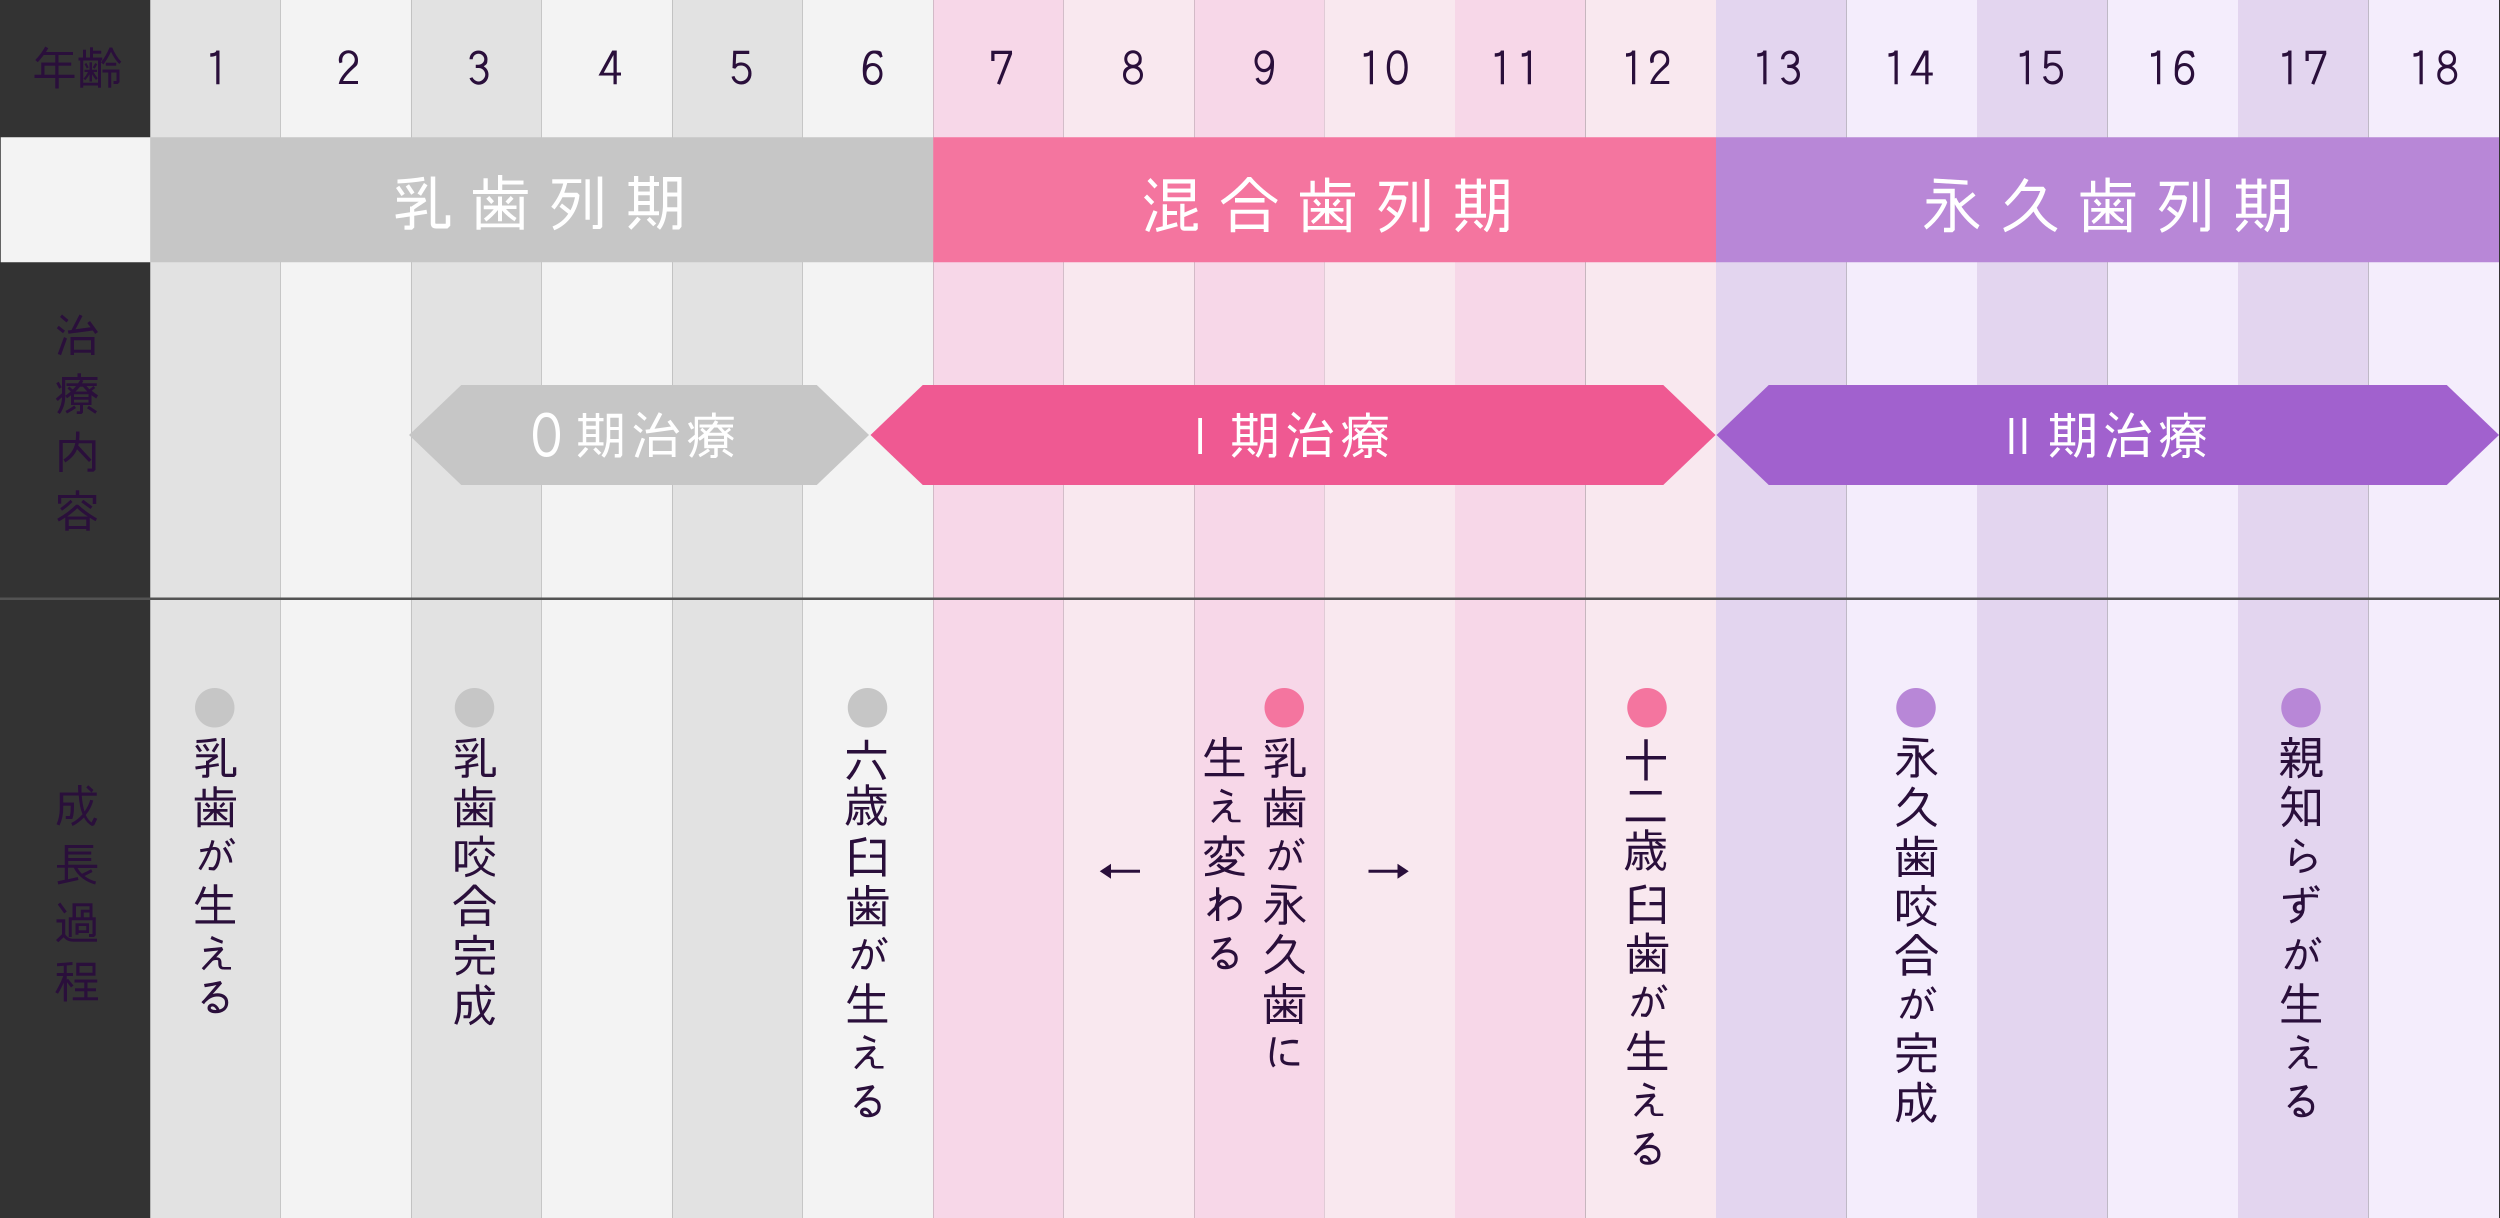 <?xml version="1.0" encoding="UTF-8"?>
<svg id="_レイヤー_2" xmlns="http://www.w3.org/2000/svg" version="1.1" viewBox="0 0 1000 487.2">
  <rect x="0" y="0" width="1000" height="487.2" fill="#333333" stroke="none"/>
  <!-- Generator: Adobe Illustrator 29.1.0, SVG Export Plug-In . SVG Version: 2.1.0 Build 142)  -->
  <defs>
    <style>
      .st0 {
        fill: #a161ce;
      }

      .st1 {
        fill: #f9e8ef;
      }

      .st2 {
        fill: #fff;
      }

      .st3 {
        fill: #535353;
      }

      .st4 {
        fill: #f4759f;
      }

      .st5 {
        fill: #e2e2e2;
      }

      .st6, .st7 {
        isolation: isolate;
      }

      .st8 {
        fill: #b887d7;
      }

      .st9 {
        fill: #2a0f3b;
      }

      .st10 {
        fill: #f7d7e8;
      }

      .st11 {
        fill: #c6c6c6;
      }

      .st7 {
        fill: #514d46;
        opacity: 0;
      }

      .st12 {
        fill: #f4edfc;
      }

      .st13 {
        fill: #f3f3f3;
      }

      .st14 {
        fill: #e3d5ef;
      }

      .st15 {
        fill: #ef5992;
      }
    </style>
  </defs>
  <rect class="st5" x="60.1" width="52.2" height="487.2"/>
  <rect class="st13" x="112.3" width="52.2" height="487.2"/>
  <rect class="st5" x="164.5" width="52.2" height="487.2"/>
  <rect class="st13" x="216.7" width="52.2" height="487.2"/>
  <rect class="st5" x="268.9" width="52.2" height="487.2"/>
  <rect class="st13" x="321.1" width="52.2" height="487.2"/>
  <rect class="st10" x="373.3" width="52.2" height="487.2"/>
  <rect class="st1" x="425.5" width="52.2" height="487.2"/>
  <rect class="st10" x="477.7" width="52.2" height="487.2"/>
  <rect class="st1" x="529.8" width="52.2" height="487.2"/>
  <rect class="st10" x="582" width="52.2" height="487.2"/>
  <rect class="st1" x="634.2" width="52.2" height="487.2"/>
  <rect class="st14" x="686.4" width="52.2" height="487.2"/>
  <rect class="st12" x="738.6" width="52.2" height="487.2"/>
  <rect class="st14" x="790.8" width="52.2" height="487.2"/>
  <rect class="st12" x="843" width="52.2" height="487.2"/>
  <rect class="st14" x="895.2" width="52.2" height="487.2"/>
  <rect class="st12" x="947.4" width="52.2" height="487.2"/>
  <rect class="st7" width="60" height="487.2"/>
  <g class="st6">
    <path class="st9" d="M87.8,33.7h-1.3v-11.5c-.6.3-1.4.5-2.4.5v-1.4c.6,0,2.4-.1,2.4-1.1h1.3v13.5Z"/>
  </g>
  <path class="st9" d="M29.9,31.2h-6.4v4.2h-1.4v-4.2h-8.3v-1.3h2.7v-4.9h5.6v-3h-4.6c-.8,1.1-1.7,2.1-2.4,2.9l-1-.9c1.6-1.6,2.9-3.4,4-5.4l1.2.7c-.2.4-.5.9-.9,1.5h10.8v1.2h-5.8v3h5.1v1.3h-5.1v3.6h6.4v1.3q.1,0,0,0ZM22.1,29.9v-3.6h-4.3v3.6h4.3Z"/>
  <path class="st9" d="M40.9,24.2h-.5v10.9h-1.2v-.9h-5.9v.9h-1.2v-10.9h-.7v-1.2h1.8v-3.1h1.2v3.1h1.6v-4.1h1.2v1.4h3.3v1.2h-3.3v1.5h3.7s0,1.2,0,1.2ZM39.2,33.1v-8.9h-5.9v8.9h5.9ZM35.8,29.7c-.5.9-1.1,1.7-1.7,2.4l-.7-.7c.7-.7,1.3-1.6,1.8-2.6h-1.4v-.9h2v-3h1v3h2v.9h-1.4c.6,1,1.2,1.9,1.7,2.5l-.7.7c-.5-.6-1.1-1.4-1.6-2.3v2.9h-1s0-2.9,0-2.9ZM35.5,27l-.8.4-.9-1.8.8-.4.9,1.8ZM38.9,25.7l-1,1.8-.8-.5,1-1.8.8.5ZM41.4,25.8l-1-.8c1.4-1.9,2.5-3.8,3.4-6h1.1c.8,2,2.1,4.2,3.6,5.7l-.8.9c-1.2-1.2-2.3-2.8-3.3-4.9-.9,1.9-1.9,3.5-3,5.1ZM41,29v-1.2h6.8v5.1l-.7.7h-1.7v-1.2h1.2v-3.4h-2.1v6.1h-1.2v-6.1s-2.3,0-2.3,0ZM42.3,26.3v-1.2h4.2v1.2h-4.2Z"/>
  <path class="st9" d="M26,132.3l-.8,1-2.5-2,.8-1,2.5,2ZM26.8,135.4l-2.4,6.7-1.3-.5,2.5-6.8s1.2.6,1.2.6ZM27.4,128l-.8,1-2.6-2.2.8-1,2.6,2.2ZM39.2,132.8l-1.1.8-1-1.4-9.7,1.3-.3-1.3,1.5-.2,3.2-6.2,1.2.6-2.8,5.3,6-.8-1.3-1.7,1.1-.8s3.2,4.4,3.2,4.4ZM37.8,142h-1.4v-.9h-6.8v.9h-1.4v-7.2h9.6v7.2ZM36.4,139.9v-3.8h-6.8v3.8h6.8Z"/>
  <path class="st9" d="M39,152h-12.9v6.8c0,2.3-.8,5-2.2,6.8l-1-.7c1.2-1.7,1.9-4,1.9-6l-1.7,1.5-.8-.9,2.5-2.2v-6.5h6.2v-1.5h1.4v1.5h6.6v1.2h0ZM24.7,154.9l-1,.6-1.2-2.2,1-.6,1.2,2.2ZM38.5,159.4c-.6-.4-1.3-.8-1.9-1.3v3.9h-3.4v3l-.6.6h-1.9v-1.1h1.3v-2.5h-3.6v-3.9c-.5.5-1.1.8-1.6,1.2l-.7-1c.7-.5,1.5-1.1,2.2-1.7l-1.3-1.2.7-.8,1.4,1.2c.5-.4.9-.9,1.3-1.4h-3.8v-1.1h4.6c.4-.5.7-1,1-1.5l1.2.5c-.2.3-.4.6-.6,1h5.9v1.1h-4.1c.4.5.8.9,1.2,1.3l1.6-1.3.7.8-1.4,1.1h0c.8.7,1.6,1.3,2.5,1.8l-.7,1.3h0ZM30.4,163.2c-1.1.8-2.3,1.5-3.6,2.2l-.6-1c1.3-.7,2.4-1.4,3.5-2.2l.7,1ZM35.4,158.8v-1.1h-5.8v1.1h5.8ZM35.4,161v-1.1h-5.8v1.1h5.8ZM34.9,156.6c-.6-.6-1.2-1.3-1.7-1.9h-1.2c-.5.6-1.1,1.3-1.8,1.9h4.7ZM38.8,164.5l-.7,1-3.3-2.2.7-1,3.3,2.2Z"/>
  <path class="st9" d="M38.1,188l-.7.7h-2.4v-1.3h1.8v-10.1h-5.3c-.1.4-.1.7-.2.9l5.3,5.7-1,.9-4.8-5.1c-.8,2.1-2.4,3.8-4.7,5.3l-.7-1.2c2.6-1.7,4.2-3.9,4.7-6.6h-5v11.6h-1.4v-12.8h6.6c.1-.7.1-1.8.1-3.4h1.4c0,.8,0,1.9-.1,3.5h6.5v11.9h0Z"/>
  <path class="st9" d="M38.2,208.5c-.8-.5-1.6-1-2.3-1.4v5.2h-1.4v-.7h-7v.7h-1.4v-5.3c-.8.6-1.7,1.1-2.6,1.6l-.6-1.1c3-1.7,5.5-3.6,7.5-5.6h.9c1.8,1.8,4.3,3.6,7.5,5.5l-.6,1.1ZM38.4,201.6h-1.3v-2.4h-12.6v2.3h-1.3v-3.5h7.1v-1.9h1.4v1.9h6.8v3.6h-.1ZM29,200.8c-1.2,1.2-2.6,2.4-4.2,3.5l-.7-1c1.5-1.1,2.9-2.2,4.1-3.4,0,0,.8.9.8.9ZM35.1,206.6c-1.6-1-3-2.1-4.2-3.3-1.1,1.1-2.5,2.2-4,3.3h8.2ZM34.5,210.4v-2.6h-7v2.6h7ZM37,202.6l-.8,1-3.7-2.7.8-1,3.7,2.7Z"/>
  <path class="st9" d="M37.7,327l1.2.5-1.2,2.6-.9.3c-1.3-.7-2.4-1.8-3.2-3.4-1.4,1.4-2.9,2.6-4.6,3.4l-.5-1.2c1.7-.8,3.2-2,4.5-3.5-.8-1.9-1.3-4.4-1.5-7.5h-6.2v2.8h4.3c0,1.9.1,4.8-.7,6.6h-2.6v-1.2h1.6c.3-.8.4-2.2.4-4.1h-3v1c0,2.5-.5,4.8-1.5,6.9l-1.2-.5c.9-1.9,1.3-4.1,1.3-6.3v-6.4h7.4c-.1-1-.1-2-.1-3h1.4c0,1,0,2,0,3h6.1v1.3h-6c.2,2.5.6,4.6,1.1,6.3,1.1-1.6,1.9-3.1,2.3-4.7l1.2.3c-.5,2-1.5,4-3,5.8.6,1.3,1.4,2.3,2.3,3l1-2h0ZM34.5,315l.8-.9,2.1,1.9-.8,1-2.1-2Z"/>
  <path class="st9" d="M38.8,347.2h-7.8c.5.8,1,1.6,1.8,2.3l3.7-1.8.5,1.1-3.2,1.6c1.3,1,2.9,1.8,4.6,2.2l-.3,1.2c-3.5-.9-7-3.3-8.6-6.7h-2.3v4.6l3.9-.9.3,1.2-8.1,1.8-.3-1.3,2.9-.6v-4.8h-3.1v-1.1h3.1v-8h11.4v1.2h-10v1.4h9.2v1.2h-9.2v1.4h9.2v1.2h-9.2v1.5h11.6v1.3h0,0Z"/>
  <path class="st9" d="M38.9,376.7h-9.5c-1.4,0-3.1-.5-3.9-1.8l-2.2,2-.9-.9,2.4-2.3v-4.7h-2.2v-1.3h3.5v6c.6,1.1,1.8,1.8,3.2,1.8h9.5v1.2h0ZM26.7,364.6l-1,.8-2.6-3.6,1-.8,2.6,3.6ZM38.3,374.1l-.7.7h-2v-1.2h1.4v-5.5h-8.3v6.7h-1.2v-7.9h1.5v-5.6h8v5.6h1.3v7.2h0ZM35.6,373.2h-4.2v.7h-1.2v-4.6h5.4v3.9ZM35.8,364v-1.5h-5.4v4.4h1.9v-3h3.5ZM34.5,372.1v-1.7h-3v1.7h3ZM35.8,366.9v-1.9h-2.3v1.9h2.3Z"/>
  <path class="st9" d="M29.4,394.2l-1,.8-1.6-2.1v7.7h-1.3v-7.5c-.8,1.8-1.6,3.2-2.3,4.4l-1.1-.6c1.5-2.5,2.5-4.6,3.2-6.5h-2.6v-1.2h2.8v-2.9c-.6.1-1.5.1-2.7.2v-1.2c2-.1,4.1-.3,6.2-.5v1.2c-.2,0-1,.1-2.3.2v3h2.5v1.2h-2.5v1.5l.5-.4,2.2,2.7h0ZM39.2,400.1h-10.1v-1.2h4.6v-2.4h-3.7v-1.2h3.7v-2.3h-3.9v-1.2h9.1v1.2h-3.9v2.3h3.4v1.2h-3.4v2.4h4.2v1.2ZM38.2,390.3h-7.7v-5.2h7.7v5.2ZM37,389.1v-2.7h-5.2v2.7h5.2Z"/>
  <path class="st11" d="M78,283.1c0-4.4,3.5-7.9,7.9-7.9s7.9,3.5,7.9,7.9-3.5,7.9-7.9,7.9c-4.3.1-7.9-3.5-7.9-7.9Z"/>
  <path class="st9" d="M87.6,306.4l-3.9.6v3.5l-.6.6h-2.2v-1.2h1.5v-2.7l-4.1.6-.2-1.2,4.3-.6v-1.7h.5l2.1-1.4h-6.5v-1.2h8.4l.4,1.1-3.6,2.4v.7l3.7-.6.2,1.1h0ZM80.8,300.3l-1,.6-1.7-2.4,1-.7,1.7,2.5ZM86.7,296.4c-2.5.4-5.2.7-8.1.8v-1.2c2.8-.1,5.4-.4,7.9-.8l.2,1.2ZM83.8,300l-1,.6-1.7-2.5,1-.6,1.7,2.5ZM87.7,297.8l-2,3.2-1-.6,2-3.2,1,.6ZM94.5,310l-.8.8h-3.4c-1.1,0-1.7-.5-1.7-1.6v-14h1.4v14c0,.2,0,.3.3.3h2.9v-2.6h1.3v3.1h0Z"/>
  <path class="st9" d="M94.4,320.2h-16.5v-1.2h3.1v-3.5h1.3v3.5h3.1v-4.5h1.3v1.6h6.4v1.2h-6.4v1.7h7.7v1.2h0ZM93.2,330.9h-1.3v-.8h-11.6v.8h-1.3v-10h1.3v8h11.6v-8h1.3v10ZM91,324.7h-3.2c1.1,1.1,2.1,2,3.2,2.7l-.6,1c-1.3-.8-2.5-1.9-3.7-3.2v3.2h-1.2v-3.4c-1.1,1.4-2.3,2.5-3.5,3.4l-.7-.9c1-.7,2-1.6,2.9-2.8h-3v-1.1h4.3v-2.7h1.2v2.7h4.3v1.1h0ZM84.2,322.4l-.8.8-1.5-1.5.9-.8,1.4,1.5ZM90.1,321.6l-1.6,1.6-.8-.8,1.6-1.6.8.8Z"/>
  <path class="st9" d="M87.7,345.2c-.4,1.4-1.1,2.4-2,3l-2.2-.2v-1.2c0,0,1.7.1,1.7.1.6-.5,1.1-1.3,1.4-2.5.3-.9.4-1.9.4-2.9s-.4-1.6-1.3-1.6-.7.1-1.2.2c-1.1,2.9-2.5,5.5-4.1,8l-1-.7c1.6-2.4,2.8-4.7,3.7-7l-2.9.5-.2-1.2,3.6-.6c.5-1.2.8-2.2,1-3.1l1.2.3c-.2.7-.4,1.5-.8,2.6.2-.1.5-.1.7-.1,1.7,0,2.5.9,2.5,2.8s-.2,2.5-.5,3.6h0ZM91.7,345.1c0-.9-.3-1.9-.9-3-.3-.5-.8-1.4-1.6-2.7l1-.7c.9,1.3,1.5,2.3,1.8,3,.6,1.2.9,2.3.9,3.3h-1.2q0,.1,0,.1ZM92.3,338.1l-.9.6-1.4-2,.9-.6,1.4,2ZM94.1,337.2l-.9.6-1.5-2.1.9-.6,1.5,2.1Z"/>
  <path class="st9" d="M94,369.4h-15.8v-1.3h7.4v-4.2h-5.2v-1.2h5.2v-3.8h-4.8c-.6,1.3-1.2,2.3-1.8,3.1l-1.1-.7c1.2-1.8,2.6-4.8,3.3-6.8l1.2.4c-.3.8-.6,1.7-1.1,2.7h4.2v-3.9h1.4v3.9h6.2v1.3h-6.2v3.8h5.3v1.2h-5.3v4.2h7.1s0,1.3,0,1.3Z"/>
  <path class="st9" d="M92.3,387.8h-2.7c-1.5.1-2.3-.7-2.3-2.4s0-1.2-.3-1.3c0-.1-.3-.1-.6-.1-.5,0-1,.1-1.4.4l-3.4,3.7-.9-.8,6.6-7.1-5.6.6-.2-1.3,7.3-.7.5,1.1-2.8,3c1.4,0,2.1.7,2.1,2.3v.5c0,.8.2,1.1,1,1.1h2.8c0-.1,0,1,0,1h0ZM88.9,377.5c-1.1-.4-2.7-1-4.7-1.9l.5-1.2c1,.5,1.8.8,2.2,1,.8.4,1.6.6,2.3.9l-.3,1.2Z"/>
  <path class="st9" d="M89.7,404.3c-1,.7-2.1,1-3.4,1s-1.7-.2-2.3-.5c-.7-.4-1-.9-1-1.6,0-1.1.9-1.8,1.9-1.8s2.2.8,2.9,2.4c1.5-.4,2.2-1.3,2.2-2.6s-.3-1.5-.9-2c-.5-.4-1.2-.6-2.1-.6-1.7,0-3.2.7-4.6,2.1-.2.2-.5.5-.8,1l-1-.8c0-.2.5-.6,1-1.1l5-5.8c-1.7.4-3.3.7-4.7.9l-.3-1.3c2.3-.3,4.5-.7,6.6-1.2l.6,1-3.7,4.2c.6-.2,1.2-.3,1.9-.3,1.2,0,2.2.3,3,.9.9.7,1.3,1.7,1.3,2.9s-.5,2.4-1.6,3.2h0ZM85.2,402.6c-.6-.1-.9.2-.9.5s0,.4.4.6.8.3,1.4.3h.5c-.4-.8-.9-1.3-1.4-1.4Z"/>
  <path class="st11" d="M181.9,283.1c0-4.4,3.5-7.9,7.9-7.9s7.9,3.5,7.9,7.9-3.5,7.9-7.9,7.9c-4.4.1-7.9-3.5-7.9-7.9Z"/>
  <g class="st6">
    <path class="st9" d="M191.4,306.4l-3.9.6v3.5l-.6.6h-2.2v-1.2h1.5v-2.7l-4.1.6-.2-1.2,4.3-.6v-1.7h.5l2.1-1.4h-6.5v-1.2h8.4l.4,1.1-3.6,2.4v.7l3.7-.6.2,1.1h0ZM184.6,300.3l-1,.6-1.7-2.4,1-.7,1.7,2.5ZM190.6,296.4c-2.5.4-5.2.7-8.1.8v-1.2c2.8-.1,5.4-.4,7.9-.8l.2,1.2h0ZM187.6,300l-1,.6-1.7-2.5,1-.6,1.7,2.5ZM191.5,297.8l-2,3.2-1-.6,2-3.2,1,.6ZM198.3,310l-.8.8h-3.4c-1.1,0-1.7-.5-1.7-1.6v-14h1.4v14c0,.2.1.3.3.3h2.9v-2.6h1.3v3.1h0Z"/>
    <path class="st9" d="M198.2,320.2h-16.5v-1.2h3.1v-3.5h1.3v3.5h3.1v-4.5h1.3v1.6h6.4v1.2h-6.4v1.7h7.7v1.2h0ZM197,330.9h-1.3v-.8h-11.6v.8h-1.3v-10h1.3v8h11.6v-8h1.3v10ZM194.8,324.7h-3.2c1.1,1.1,2.1,2,3.2,2.7l-.6,1c-1.3-.8-2.5-1.9-3.7-3.2v3.2h-1.2v-3.4c-1.1,1.4-2.3,2.5-3.5,3.4l-.7-.9c1-.7,2-1.6,2.9-2.8h-3v-1.1h4.3v-2.7h1.2v2.7h4.4v1.1h-.1,0ZM188.1,322.4l-.8.8-1.5-1.5.9-.8,1.4,1.5h0ZM193.9,321.6l-1.6,1.6-.8-.8,1.6-1.6.8.8Z"/>
    <path class="st9" d="M186.9,347h-3.5v1.7h-1.3v-12.2h4.8v10.5ZM185.7,345.7v-8.1h-2.2v8.1h2.2ZM197.8,350.7c-2.2-.6-4-1.5-5.4-2.9-1.7,1.6-3.7,2.6-6.2,3.1l-.2-1.2c2.3-.5,4.1-1.4,5.6-2.8-1.2-1.4-1.9-2.8-2.2-4.3l1.2-.2c.2,1.2.8,2.4,1.8,3.6,1-1.2,1.6-2.4,1.8-3.7l1.2.2c-.3,1.5-1,2.9-2.2,4.4,1.3,1.2,2.9,2.1,4.8,2.6l-.2,1.2h0ZM191,339.9l-2.9,2.7-.9-.9,2.9-2.7.9.9ZM197.8,337.9h-10.3v-1.2h4.4v-2.5h1.3v2.5h4.6v1.2ZM198.1,341.8l-.8,1-3.5-2.8.8-1,3.5,2.8Z"/>
    <path class="st9" d="M197.8,361.9c-2.8-1.7-5.4-3.9-7.9-6.6-2.3,2.6-4.9,4.9-7.9,6.8l-.7-1.2c2.7-1.7,6-4.7,8-7.1h1.1c2.1,2.4,5.3,5.2,8,6.9l-.6,1.2h0ZM195.7,370.4h-1.4v-.9h-8.5v1h-1.4v-6.8h11.3v6.7h0ZM194.5,361.6h-8.8v-1.3h8.8v1.3ZM194.3,368.2v-3.2h-8.5v3.2h8.5Z"/>
    <path class="st9" d="M197.9,383.8h-5.8v4.4c0,.2.1.4.4.4h3.9v-1.5h1.3v2.1l-.6.6h-4.6c-1,0-1.6-.6-1.6-1.6v-4.4h-2.3c-.2,3.3-3,5.5-5.9,6.4l-.4-1.2c2.3-.8,4.8-2.4,5-5.1h-5.3v-1.3h16v1.2h-.1,0ZM197.5,380h-1.4v-2.8h-12.5v2.8h-1.4v-4h7.1v-2.1h1.4v2.1h6.9v4h-.1ZM194.3,380.5h-9v-1.3h9v1.3Z"/>
    <path class="st9" d="M196.8,406.7l1.2.5-1.2,2.6-.9.3c-1.3-.7-2.4-1.8-3.2-3.4-1.4,1.4-2.9,2.6-4.6,3.4l-.5-1.2c1.7-.8,3.2-2,4.5-3.5-.8-1.9-1.3-4.4-1.5-7.5h-6.2v2.8h4.3c0,1.9.1,4.8-.7,6.6h-2.6v-1.2h1.6c.3-.8.4-2.2.4-4.1h-3v1c0,2.5-.5,4.8-1.5,6.9l-1.2-.5c.9-1.9,1.3-4.1,1.3-6.3v-6.4h7.4c-.1-1-.1-2-.1-3h1.4c0,1,0,2,.1,3h6.1v1.3h-6c.2,2.5.6,4.6,1.1,6.3,1.1-1.6,1.9-3.1,2.3-4.7l1.2.3c-.5,2-1.5,4-3,5.8.6,1.3,1.4,2.3,2.3,3l1-2h0ZM193.6,394.7l.8-.9,2.1,1.9-.8,1-2.1-2Z"/>
  </g>
  <path class="st11" d="M339.1,283.1c0-4.4,3.5-7.9,7.9-7.9s7.9,3.5,7.9,7.9-3.5,7.9-7.9,7.9c-4.4.1-7.9-3.5-7.9-7.9Z"/>
  <path class="st9" d="M354.2,350.6h-1.4v-1.4h-11.3v1.4h-1.5v-14.5c2.5-.4,4.6-.8,6.3-1.3l.4,1.4c-1.1.3-2.8.7-5.2,1.1v4.5h4.8v1.3h-4.8v4.8h11.3v-4.8h-4.8v-1.3h4.8v-4.5h-4.8v-1.4h6.2v14.7h0Z"/>
  <path class="st9" d="M355.4,359.8h-16.5v-1.2h3.1v-3.5h1.3v3.5h3.1v-4.6h1.3v1.6h6.4v1.2h-6.4v1.7h7.7v1.3ZM354.2,370.5h-1.3v-.8h-11.6v.8h-1.3v-10h1.3v8h11.6v-8h1.3v10h0ZM352,364.3h-3.2c1.1,1.1,2.1,2,3.2,2.7l-.6,1c-1.3-.8-2.5-1.9-3.7-3.2v3.2h-1.2v-3.3c-1.1,1.4-2.3,2.5-3.5,3.4l-.7-.9c1-.7,2-1.6,2.9-2.8h-3v-1.1h4.3v-2.7h1.2v2.7h4.4v1h-.1,0ZM345.2,362l-.8.8-1.5-1.5.9-.8,1.4,1.5ZM351.1,361.2l-1.6,1.6-.8-.8,1.6-1.6.8.8Z"/>
  <path class="st9" d="M348.7,384.8c-.4,1.4-1.1,2.4-2,3l-2.2-.2v-1.2c.1,0,1.7.1,1.7.1.6-.5,1.1-1.3,1.4-2.5.3-.9.4-1.9.4-2.9s-.4-1.6-1.3-1.6-.7.1-1.2.2c-1.1,2.9-2.5,5.5-4.1,8l-1-.7c1.6-2.4,2.8-4.7,3.7-7l-2.9.5-.2-1.2,3.6-.6c.5-1.2.8-2.2,1-3.1l1.2.3c-.2.7-.4,1.5-.8,2.6.2-.1.5-.1.7-.1,1.7,0,2.5.9,2.5,2.8s-.2,2.5-.5,3.6h0ZM352.7,384.7c0-.9-.3-1.9-.9-3-.3-.5-.8-1.4-1.6-2.7l1-.7c.9,1.3,1.5,2.3,1.8,3,.6,1.2.9,2.3.9,3.3h-1.2q0,.1,0,.1ZM353.3,377.7l-.9.6-1.4-2,.9-.6,1.4,2ZM355.1,376.8l-.9.6-1.5-2.1.9-.6,1.5,2.1Z"/>
  <path class="st9" d="M355,409h-15.9v-1.3h7.4v-4.2h-5.2v-1.2h5.2v-3.8h-4.8c-.6,1.3-1.2,2.3-1.8,3.1l-1.1-.7c1.2-1.8,2.6-4.8,3.3-6.8l1.2.4c-.3.8-.6,1.7-1.1,2.7h4.2v-3.9h1.4v3.9h6.2v1.3h-6.2v3.8h5.3v1.2h-5.3v4.2h7.1v1.3h.1,0Z"/>
  <path class="st9" d="M353.3,427.4h-2.7c-1.5.1-2.3-.7-2.3-2.4s-.1-1.2-.3-1.3c-.1-.1-.3-.1-.6-.1-.5,0-1,.1-1.4.4l-3.4,3.7-.9-.8,6.6-7.1-5.6.6-.2-1.3,7.3-.7.5,1.1-2.8,3c1.4,0,2.1.7,2.1,2.3v.5c0,.8.2,1.1,1,1.1h2.8c0-.1,0,1,0,1h-.1ZM349.9,417.1c-1.1-.4-2.7-1-4.7-1.9l.5-1.2c1,.5,1.8.8,2.2,1,.8.4,1.6.6,2.3.9l-.3,1.2Z"/>
  <path class="st9" d="M350.7,445.9c-1,.7-2.1,1-3.4,1s-1.7-.2-2.3-.5c-.7-.4-1-.9-1-1.6,0-1.1.9-1.8,1.9-1.8s2.2.8,2.9,2.4c1.5-.4,2.2-1.3,2.2-2.6s-.3-1.5-.9-2c-.5-.4-1.2-.6-2.1-.6-1.7,0-3.2.7-4.6,2.1s-.5.5-.8,1l-1-.8c.1-.2.5-.6,1-1.1l5-5.8c-1.7.4-3.3.7-4.7.9l-.3-1.3c2.3-.3,4.5-.7,6.6-1.2l.6,1-3.7,4.2c.6-.2,1.2-.3,1.9-.3,1.2,0,2.2.3,3,.9.9.7,1.3,1.7,1.3,2.9s-.5,2.5-1.6,3.2h0ZM346.2,444.3c-.6-.1-.9.2-.9.5s.1.4.4.6.8.3,1.4.3h.5c-.4-.9-.9-1.3-1.4-1.4Z"/>
  <path class="st4" d="M505.8,283.1c0-4.4,3.5-7.9,7.9-7.9s7.9,3.5,7.9,7.9-3.5,7.9-7.9,7.9c-4.3.1-7.9-3.5-7.9-7.9h0Z"/>
  <g class="st6">
    <path class="st9" d="M515.3,306.4l-3.9.6v3.5l-.6.6h-2.2v-1.2h1.5v-2.7l-4.1.6-.2-1.2,4.3-.6v-1.7h.5l2.1-1.4h-6.5v-1.2h8.4l.4,1.1-3.6,2.4v.7l3.7-.6.2,1.1h0ZM508.6,300.3l-1,.6-1.7-2.4,1-.7,1.7,2.5ZM514.5,296.4c-2.5.4-5.2.7-8.1.8v-1.2c2.8-.1,5.4-.4,7.9-.8l.2,1.2ZM511.6,300l-1,.6-1.7-2.5,1-.6,1.7,2.5ZM515.4,297.8l-2,3.2-1-.6,2-3.2,1,.6ZM522.2,310l-.8.8h-3.4c-1.1,0-1.7-.5-1.7-1.6v-14h1.4v14c0,.2,0,.3.3.3h2.9v-2.6h1.3v3.1h0Z"/>
    <path class="st9" d="M522.1,320.2h-16.5v-1.2h3.1v-3.5h1.3v3.5h3.1v-4.5h1.3v1.6h6.4v1.2h-6.4v1.7h7.7v1.2h0ZM520.9,330.9h-1.3v-.8h-11.6v.8h-1.3v-10h1.3v8h11.6v-8h1.3v10ZM518.8,324.7h-3.2c1.1,1.1,2.1,2,3.2,2.7l-.6,1c-1.3-.8-2.5-1.9-3.7-3.2v3.2h-1.2v-3.4c-1.1,1.4-2.3,2.5-3.5,3.4l-.7-.9c1-.7,2-1.6,2.9-2.8h-3v-1.1h4.3v-2.7h1.2v2.7h4.4v1.1h-.1ZM512,322.4l-.8.8-1.5-1.5.9-.8,1.4,1.5ZM517.8,321.6l-1.6,1.6-.8-.8,1.6-1.6.8.8Z"/>
    <path class="st9" d="M515.5,345.2c-.4,1.4-1.1,2.4-2,3l-2.2-.2v-1.2c.1,0,1.7.1,1.7.1.6-.5,1.1-1.3,1.4-2.5.3-.9.4-1.9.4-2.9s-.4-1.6-1.3-1.6-.7.1-1.2.2c-1.1,2.9-2.5,5.5-4.1,8l-1-.7c1.6-2.4,2.8-4.7,3.7-7l-2.9.5-.2-1.2,3.6-.6c.5-1.2.8-2.2,1-3.1l1.2.3c-.2.7-.4,1.5-.8,2.6.2-.1.5-.1.7-.1,1.7,0,2.5.9,2.5,2.8s-.2,2.5-.5,3.6h0ZM519.5,345.1c0-.9-.3-1.9-.9-3-.3-.5-.8-1.4-1.6-2.7l1-.7c.9,1.3,1.5,2.3,1.8,3,.6,1.2.9,2.3.9,3.3h-1.2ZM520.1,338.1l-.9.6-1.4-2,.9-.6,1.4,2ZM521.9,337.2l-.9.6-1.5-2.1.9-.6,1.5,2.1Z"/>
    <path class="st9" d="M512.6,361c-.5,1.5-2.4,5.3-6.2,8.2l-.8-1c3.2-2.4,4.8-5.3,5.5-6.8h-4.7v-1.3h5.7l.5.9h0ZM521.5,369.1c-2.6-1.8-5.1-4.7-6.7-7.5v7.7l-.7.6h-2.6v-1.3h1.9v-10.3h-5v-1.3h6.4v3l.5-.2c.2.5.5,1.1.9,1.7l4.1-3.3.8,1-4.2,3.4c1.4,2,3.3,4.1,5.4,5.5l-.8,1h0ZM518.6,354.4v1.3c0,0-10.2-.6-10.2-.6v-1.3c.1,0,10.2.6,10.2.6Z"/>
    <path class="st9" d="M521.4,389.7c-2.8-1.4-5-3.5-6.5-6.2-2.2,2.6-5,4.7-8.6,6.2l-.5-1.2c2.5-1.1,4.8-2.6,6.7-4.4,2-2,3.5-4.2,4.4-6.7h-5.7c-1.2,1.6-2.5,3.1-4.1,4.5l-.9-1c2.1-2,4.4-4.7,5.8-7.4l1.3.6c-.3.6-.7,1.3-1.2,2h5.7l.7.8c-.4,1.7-1.4,3.5-2.7,5.5,1.3,2.6,3.6,4.8,6.2,6.1l-.6,1.2Z"/>
    <path class="st9" d="M522.1,398.9h-16.5v-1.2h3.1v-3.5h1.3v3.5h3.1v-4.5h1.3v1.6h6.4v1.2h-6.4v1.7h7.7v1.2h0ZM520.9,409.6h-1.3v-.8h-11.6v.8h-1.3v-10h1.3v8h11.6v-8h1.3v10ZM518.8,403.4h-3.2c1.1,1.1,2.1,2,3.2,2.7l-.6,1c-1.3-.8-2.5-1.9-3.7-3.2v3.2h-1.2v-3.3c-1.1,1.4-2.3,2.5-3.5,3.4l-.7-.9c1-.7,2-1.6,2.9-2.8h-3v-1.1h4.3v-2.7h1.2v2.7h4.4v1h-.1ZM512,401l-.8.8-1.5-1.5.9-.8,1.4,1.5ZM517.8,400.3l-1.6,1.6-.8-.8,1.6-1.6.8.8Z"/>
    <path class="st9" d="M510.3,415c-.1.7-.3,1.6-.5,2.8-.4,2.3-.6,4-.6,4.9,0,1.6.3,2.7,1,3.5l-1,.8c-.8-1-1.3-2.5-1.3-4.3s.2-2.7.6-5.1c.2-1.2.4-2.1.5-2.7h1.3ZM519.7,426.2h-3.1c-3,0-4.5-1-4.5-2.9s0-1.2.4-1.9l1.2.4c-.2.6-.3,1.1-.3,1.5s0,.6.2.8c.4.5,1.4.8,3,.8h3.1v1.3h0ZM519,417.5c-.7-.1-1.3-.2-1.9-.2-.9,0-1.9.1-3.2.4l-1.3.3-.2-1.3c.2,0,.6-.1,1.2-.3,1.5-.3,2.6-.5,3.6-.5s1.4.1,2.1.2l-.3,1.4h0Z"/>
  </g>
  <g class="st6">
    <path class="st9" d="M497.8,310.5h-15.9v-1.3h7.4v-4.2h-5.2v-1.2h5.2v-3.8h-4.8c-.6,1.3-1.2,2.3-1.8,3.1l-1.1-.7c1.2-1.8,2.6-4.8,3.3-6.8l1.2.4c-.3.8-.6,1.7-1.1,2.7h4.2v-3.9h1.4v3.9h6.2v1.3h-6.2v3.8h5.3v1.2h-5.3v4.2h7.1v1.3h.1,0Z"/>
    <path class="st9" d="M496.1,328.9h-2.7c-1.5.1-2.3-.7-2.3-2.4s-.1-1.2-.3-1.3c-.1-.1-.3-.1-.6-.1-.5,0-1,.1-1.4.4l-3.4,3.7-.9-.8,6.6-7.1-5.6.6-.2-1.3,7.3-.7.5,1.1-2.8,3c1.4,0,2.1.7,2.1,2.3v.5c0,.8.2,1.1,1,1.1h2.8c0-.1,0,1,0,1h-.1ZM492.7,318.6c-1.1-.4-2.7-1-4.7-1.9l.5-1.2c1,.5,1.8.8,2.2,1,.8.4,1.6.6,2.3.9l-.3,1.2Z"/>
    <path class="st9" d="M485.4,339.2c-.9,1.1-1.9,2.1-3.1,2.9l-.7-1c1.1-.8,2.1-1.7,2.9-2.7l.9.8h0ZM497.8,337.5h-5v4.5l-.6.6h-1.9v-1.3h1.2v-3.9h-2.8c-.1,2.7-1.5,4.7-4.1,6l-.6-1.1c2.2-1.1,3.3-2.7,3.3-4.9h-5.5v-1.2h7.5v-2.1h1.4v2.1h7.1v1.3ZM497.7,350.4c-3-.2-5.7-.8-7.9-1.8-2.3,1-4.9,1.7-7.8,1.9v-1.2c2.3-.2,4.5-.7,6.4-1.5-.7-.5-1.3-1-1.8-1.6l.9-.8c.6.6,1.4,1.2,2.3,1.7,1.3-.6,2.3-1.4,3.2-2.2h-6c-.8.7-1.8,1.4-3,2.1l-.6-1c2.2-1.4,3.7-2.7,4.8-4.1l1,.7c-.2.3-.5.7-.9,1.1h6.1l.6,1c-.8,1.2-2.1,2.2-3.7,3.1,1.9.7,4,1.2,6.5,1.3v1.3ZM497.9,342l-1,.8-3.1-3.6,1-.8,3.1,3.6Z"/>
    <path class="st9" d="M495.1,366.4c-1,.9-2.3,1.5-3.9,1.9l-.3-1.3c1.3-.3,2.3-.8,3.1-1.5,1-.8,1.4-1.8,1.4-3s-.3-1.5-1-2c-.6-.6-1.4-.8-2.1-.7-1,.1-2.5,1.1-4.6,3v5.6h-1.3v-4.4c-.6.6-1.5,1.5-2.7,2.6l-.9-1c.2-.2,1.2-1.2,2.9-2.8l.7-1.9v-1.2c-.8.3-1.6.6-2.4.9l-.4-1.2c.9-.3,1.8-.6,2.8-1v-3.5h1.3v2.8h.1c0-.1.9.7.9.7l-1,2.5c1.8-1.6,3.3-2.4,4.4-2.5,1.2-.1,2.3.3,3.2,1.1,1,.8,1.4,1.8,1.4,3,.1,1.6-.5,2.9-1.6,3.9h0Z"/>
    <path class="st9" d="M493.5,386.7c-1,.7-2.1,1-3.4,1s-1.7-.2-2.3-.5c-.7-.4-1-.9-1-1.6,0-1.1.9-1.8,1.9-1.8s2.2.8,2.9,2.4c1.5-.4,2.2-1.3,2.2-2.6s-.3-1.5-.9-2c-.5-.4-1.2-.6-2.1-.6-1.7,0-3.2.7-4.6,2.1s-.5.5-.8,1l-1-.8c.1-.2.5-.6,1-1.1l5-5.8c-1.7.4-3.3.7-4.7.9l-.3-1.3c2.3-.3,4.5-.7,6.6-1.2l.6,1-3.7,4.2c.6-.2,1.2-.3,1.9-.3,1.2,0,2.2.3,3,.9.9.7,1.3,1.7,1.3,2.9s-.5,2.4-1.6,3.2h0ZM488.9,385c-.6-.1-.9.2-.9.5s.1.4.4.6.8.3,1.4.3h.5c-.3-.8-.8-1.3-1.4-1.4Z"/>
  </g>
  <path class="st8" d="M758.5,283.1c0-4.4,3.5-7.9,7.9-7.9s7.9,3.5,7.9,7.9-3.5,7.9-7.9,7.9c-4.3.1-7.9-3.5-7.9-7.9Z"/>
  <g class="st6">
    <path class="st9" d="M765.3,302.1c-.5,1.5-2.4,5.3-6.2,8.2l-.8-1c3.2-2.4,4.8-5.3,5.5-6.8h-4.8v-1.3h5.7l.6.9h0ZM774.2,310.2c-2.6-1.8-5.1-4.7-6.7-7.5v7.7l-.7.6h-2.6v-1.3h1.9v-10.3h-5v-1.3h6.4v3l.5-.2c.2.5.5,1.1.9,1.7l4.1-3.3.8,1-4.2,3.4c1.4,2,3.3,4.1,5.4,5.5l-.8,1h0ZM771.3,295.6v1.3c0,0-10.2-.6-10.2-.6v-1.3c0,0,10.2.6,10.2.6Z"/>
    <path class="st9" d="M774.1,330.8c-2.8-1.4-5-3.5-6.5-6.2-2.2,2.6-5,4.7-8.6,6.2l-.5-1.2c2.5-1.1,4.8-2.6,6.7-4.4,2-2,3.5-4.2,4.4-6.7h-5.6c-1.2,1.6-2.5,3.1-4.1,4.5l-.9-1c2.1-2,4.4-4.7,5.8-7.4l1.3.6c-.3.6-.7,1.3-1.2,2h5.7l.7.8c-.4,1.7-1.3,3.5-2.7,5.5,1.3,2.6,3.6,4.8,6.2,6.1l-.7,1.2h0Z"/>
    <path class="st9" d="M774.9,340h-16.5v-1.2h3.1v-3.5h1.3v3.5h3.1v-4.5h1.3v1.6h6.4v1.2h-6.4v1.7h7.7v1.2h0ZM773.6,350.7h-1.3v-.7h-11.6v.8h-1.3v-10h1.3v8h11.6v-8h1.3v9.9h0ZM771.5,344.5h-3.2c1.1,1.1,2.1,2,3.2,2.7l-.6,1c-1.3-.8-2.5-1.9-3.7-3.2v3.2h-1.2v-3.3c-1.1,1.4-2.3,2.5-3.5,3.4l-.7-.9c1-.7,2-1.6,2.9-2.8h-3v-1.1h4.3v-2.7h1.2v2.7h4.4v1h-.1ZM764.7,342.2l-.8.8-1.5-1.5.9-.8,1.4,1.5h0ZM770.5,341.4l-1.6,1.6-.8-.8,1.6-1.6.8.8Z"/>
    <path class="st9" d="M763.6,366.8h-3.5v1.7h-1.3v-12.2h4.8v10.5ZM762.4,365.5v-8.1h-2.2v8.1h2.2ZM774.4,370.5c-2.2-.6-4-1.5-5.4-2.9-1.7,1.6-3.7,2.6-6.2,3.1l-.2-1.2c2.3-.5,4.1-1.4,5.6-2.8-1.2-1.4-1.9-2.8-2.2-4.3l1.2-.2c.2,1.2.8,2.4,1.8,3.6,1-1.2,1.6-2.4,1.8-3.7l1.2.2c-.3,1.5-1,2.9-2.2,4.4,1.3,1.2,2.9,2.1,4.8,2.6l-.2,1.2h0ZM767.7,359.7l-2.9,2.7-.9-.9,2.9-2.7.9.9ZM774.5,357.7h-10.3v-1.2h4.4v-2.5h1.3v2.5h4.6v1.2ZM774.7,361.6l-.8,1-3.5-2.8.8-1,3.5,2.8Z"/>
    <path class="st9" d="M774.5,381.7c-2.8-1.7-5.4-3.9-7.8-6.6-2.3,2.6-4.9,4.9-7.9,6.8l-.7-1.2c2.7-1.7,6-4.7,8-7.1h1.1c2.1,2.4,5.3,5.2,8,6.9l-.7,1.2h0ZM772.4,390.2h-1.4v-.9h-8.5v1h-1.5v-6.8h11.3v6.7h.1ZM771.1,381.4h-8.8v-1.3h8.8v1.3ZM770.9,388v-3.2h-8.5v3.2h8.5Z"/>
    <path class="st9" d="M768.2,404.6c-.4,1.4-1.1,2.4-2,3l-2.2-.2v-1.2c0,0,1.7.1,1.7.1.6-.5,1.1-1.3,1.4-2.5.3-.9.4-1.9.4-2.9s-.4-1.6-1.3-1.6-.7.1-1.2.2c-1.1,2.9-2.5,5.5-4.1,8l-1-.7c1.6-2.4,2.8-4.7,3.7-7l-2.9.5-.2-1.2,3.6-.6c.5-1.2.8-2.2,1-3.1l1.2.3c-.2.7-.4,1.5-.8,2.6.2-.1.5-.1.7-.1,1.7,0,2.5.9,2.5,2.8s-.2,2.5-.5,3.6h0ZM772.2,404.5c0-.9-.3-1.9-.9-3-.3-.5-.8-1.4-1.6-2.7l1-.7c.9,1.3,1.5,2.3,1.8,3,.6,1.2.9,2.3.9,3.3h-1.2ZM772.8,397.5l-.9.6-1.4-2,.9-.6,1.4,2ZM774.6,396.6l-.9.6-1.5-2.1.9-.6,1.5,2.1Z"/>
    <path class="st9" d="M774.5,422.9h-5.8v4.4c0,.2,0,.4.4.4h3.9v-1.5h1.3v2.1l-.6.6h-4.6c-1,0-1.6-.6-1.6-1.6v-4.4h-2.3c-.2,3.3-3,5.5-5.9,6.4l-.4-1.2c2.3-.8,4.8-2.4,5-5.1h-5.3v-1.3h16v1.2h-.1ZM774.2,419.1h-1.3v-2.8h-12.5v2.8h-1.4v-4.1h7.1v-2.1h1.4v2.1h6.9v4.1h-.2ZM770.9,419.6h-9v-1.3h9v1.3Z"/>
    <path class="st9" d="M773.5,445.7l1.2.5-1.2,2.6-.9.3c-1.3-.7-2.4-1.8-3.2-3.4-1.4,1.4-2.9,2.6-4.6,3.4l-.5-1.2c1.7-.8,3.2-2,4.5-3.5-.8-1.9-1.3-4.4-1.5-7.5h-6.3v2.8h4.3c0,1.9,0,4.8-.7,6.6h-2.6v-1.2h1.6c.3-.8.4-2.2.4-4.1h-3v1c0,2.5-.5,4.8-1.5,6.9l-1.2-.5c.9-1.9,1.3-4.1,1.3-6.3v-6.4h7.4c0-1,0-2,0-3h1.4c0,1,0,2,0,3h6.1v1.3h-6c.2,2.5.6,4.6,1.1,6.3,1.1-1.6,1.9-3.1,2.3-4.7l1.2.3c-.5,2-1.5,4-3,5.8.6,1.3,1.4,2.3,2.3,3l1.1-2h0ZM770.3,433.8l.8-.9,2.1,1.9-.8,1-2.1-2Z"/>
  </g>
  <path class="st8" d="M912.5,283.1c0-4.4,3.5-7.9,7.9-7.9s7.9,3.5,7.9,7.9-3.5,7.9-7.9,7.9c-4.3.1-7.9-3.5-7.9-7.9Z"/>
  <g class="st6">
    <path class="st9" d="M920,305.1h-3.1v1l.6-.6,2.4,2.2-.8.9-2.2-2v4.6h-1.2v-4.7c-.9,1.4-1.8,2.7-2.9,3.9l-.9-.8c1.2-1.4,2.3-2.8,3.2-4.4h-2.8v-1.2h3.4v-1.6h-3.4v-1.4h4.3l1.5-2.9,1.1.5-1.2,2.4h2.1v1.2h-3.1v1.6h3.1v1.3h0,0ZM919.9,298h-7.4v-1.2h3.1v-2h1.3v2h3v1.2h0ZM915.5,300.4l-1.1.5-1-2.1,1.1-.5,1,2.1ZM929,310.1l-.7.7h-2.2c-.8,0-1.3-.6-1.3-1.4v-4h-1.1c-.2,2.8-1.8,5-4.4,6l-.4-1.2c2.1-.8,3.4-2.6,3.6-4.9h-1.6v-10.1h7.2v10.1h-2v4.1c0,0,0,.1,0,.1h1.7v-1.4h1.2v2h0ZM926.7,298.3v-1.8h-4.6v1.8h4.6ZM926.7,301.1v-1.7h-4.6v1.7h4.6ZM926.7,304.2v-1.9h-4.6v1.9h4.6Z"/>
    <path class="st9" d="M921.2,323h-3.2v.9c0,0,3.3,4.3,3.3,4.3l-1,.8-2.8-3.6c-.7,2.4-2.1,4.2-4.1,5.5l-.7-1.1c2.2-1.4,3.7-4,4-6.8h-4.2v-1.3h4.3v-4h-1.8c-.5.8-1,1.6-1.4,2.2l-1.1-.7c1.1-1.6,2.1-3.3,2.9-5l1.2.6c-.2.5-.5,1-.9,1.7h5.2v1.2h-2.9v4h3.2v1.3h0ZM928,330.4h-1.3v-1.5h-3.6v1.5h-1.3v-14.5h6.2v14.5h0ZM926.7,327.7v-10.5h-3.6v10.5h3.6Z"/>
    <path class="st9" d="M924,348c-1.2.6-2.6,1-4.2,1.2v-1.3c2.5-.3,4.2-1,5-2.1.2-.4.4-.7.4-1.1,0-.6-.2-1.1-.6-1.5-.4-.3-.9-.5-1.6-.5s-1.9.4-3.1,1.3c-1,.7-1.8,1.5-2.6,2.4h-1.1c-.2-.4-.2-1.1-.2-2,0-1.3.2-3.1.5-5.4l1.3.2c-.3,2.2-.5,4-.5,5.4,2.2-2.1,4.1-3.1,5.7-3.1,1.2.1,2.1.4,2.7,1.1.6.7.9,1.5.9,2.3-.2,1.2-1,2.3-2.6,3.1h0ZM921.4,339c-.5-.2-1.2-.6-2-1.2-.7-.5-1.3-1-1.8-1.4l.9-1c.4.4,1,.8,1.6,1.3.7.5,1.3.9,1.7,1l-.4,1.3h0Z"/>
    <path class="st9" d="M927.4,359.1c-.7-.1-1.6-.2-2.5-.2s-1.5,0-3,.1v2.4c0,.2,0,.5,0,.8s0,.6,0,.8c0,3.1-1.8,5.2-5.5,6.4l-.5-1.2c2-.7,3.4-1.6,4.1-2.9-.2.1-.4.1-.6.1-.7,0-1.2-.2-1.7-.7-.4-.5-.6-1-.6-1.7s.3-1.3.8-1.8,1.2-.7,1.9-.7.4,0,.6.1v-1.5c-1.6.1-4,.3-7.2.5v-1.3c0,0,7.1-.5,7.1-.5v-2.6c0,0,1.2-.1,1.2-.1,0,.4,0,1.3,0,2.7,1.4-.1,2.4-.1,3-.1,1,0,1.9.1,2.7.2v1.2q0,0,0,0ZM920.7,362.1c-.2-.2-.4-.3-.7-.3s-.6.1-1,.4c-.3.3-.4.5-.4.9,0,.7.4,1.2,1.1,1.2s1-.4,1-1c0-.4,0-.8,0-1.2h0ZM925.9,356.3l-.9.6-1.4-1.9.9-.6,1.4,1.9ZM928,355.9l-.9.7-1.5-1.9.9-.7,1.5,1.9Z"/>
    <path class="st9" d="M922.1,384.8c-.4,1.4-1.1,2.4-2,3l-2.2-.2v-1.2c0,0,1.7.1,1.7.1.6-.5,1.1-1.3,1.4-2.5.3-.9.4-1.9.4-2.9s-.4-1.6-1.3-1.6-.7.1-1.2.2c-1.1,2.9-2.5,5.5-4.1,8l-1-.7c1.6-2.4,2.8-4.7,3.7-7l-2.9.5-.2-1.2,3.6-.6c.5-1.2.8-2.2,1-3.1l1.2.3c-.2.7-.4,1.5-.8,2.6.2-.1.5-.1.7-.1,1.7,0,2.5.9,2.5,2.8,0,1.3,0,2.5-.5,3.6h0ZM926.1,384.7c0-.9-.3-1.9-.9-3-.3-.5-.8-1.4-1.6-2.7l1-.7c.9,1.3,1.5,2.3,1.8,3,.6,1.2.9,2.3.9,3.3h-1.2ZM926.8,377.7l-.9.6-1.4-2,.9-.6,1.4,2ZM928.6,376.8l-.9.6-1.5-2.1.9-.6,1.5,2.1Z"/>
    <path class="st9" d="M928.5,409h-15.9v-1.3h7.4v-4.2h-5.2v-1.2h5.2v-3.8h-4.8c-.6,1.3-1.2,2.3-1.8,3.1l-1.1-.7c1.2-1.8,2.6-4.8,3.3-6.8l1.2.4c-.3.8-.6,1.7-1.1,2.7h4.2v-3.9h1.4v3.9h6.2v1.3h-6.2v3.8h5.3v1.2h-5.3v4.2h7.1v1.3h0,0Z"/>
    <path class="st9" d="M926.8,427.4h-2.7c-1.5.1-2.3-.7-2.3-2.4s0-1.2-.3-1.3c0-.1-.3-.1-.6-.1-.5,0-1,.1-1.4.4l-3.4,3.7-.9-.8,6.6-7.1-5.6.6-.2-1.3,7.3-.7.5,1.1-2.8,3c1.4,0,2.1.7,2.1,2.3v.5c0,.8.2,1.1,1,1.1h2.8c0-.1,0,1,0,1h0ZM923.4,417.1c-1.1-.4-2.7-1-4.7-1.9l.5-1.2c1,.5,1.8.8,2.2,1,.8.4,1.6.6,2.3.9l-.3,1.2Z"/>
    <path class="st9" d="M924.1,445.9c-1,.7-2.1,1-3.4,1s-1.7-.2-2.3-.5c-.7-.4-1-.9-1-1.6,0-1.1.9-1.8,1.9-1.8s2.2.8,2.9,2.4c1.5-.4,2.2-1.3,2.2-2.6s-.3-1.5-.9-2c-.5-.4-1.2-.6-2.1-.6-1.7,0-3.2.7-4.6,2.1-.2.2-.5.5-.8,1l-1-.8c0-.2.5-.6,1-1.1l5-5.8c-1.7.4-3.3.7-4.7.9l-.3-1.3c2.3-.3,4.5-.7,6.6-1.2l.6,1-3.7,4.2c.6-.2,1.2-.3,1.9-.3,1.2,0,2.2.3,3,.9.9.7,1.3,1.7,1.3,2.9,0,1.4-.5,2.5-1.6,3.2h0ZM919.6,444.3c-.6-.1-.9.2-.9.5s0,.4.4.6c.3.2.8.3,1.4.3h.5c-.4-.9-.8-1.3-1.4-1.4Z"/>
  </g>
  <path class="st4" d="M650.9,283.1c0-4.4,3.5-7.9,7.9-7.9s7.9,3.5,7.9,7.9-3.5,7.9-7.9,7.9c-4.3.1-7.9-3.5-7.9-7.9Z"/>
  <path class="st9" d="M666,369.6h-1.4v-1.4h-11.3v1.4h-1.4v-14.5c2.5-.4,4.6-.8,6.3-1.3l.4,1.4c-1.1.3-2.8.7-5.2,1.1v4.5h4.8v1.3h-4.8v4.8h11.3v-4.8h-4.9v-1.3h4.8v-4.5h-4.8v-1.4h6.2v14.7h0Z"/>
  <path class="st9" d="M667.2,378.8h-16.4v-1.2h3.1v-3.5h1.3v3.5h3.1v-4.6h1.3v1.6h6.4v1.2h-6.4v1.7h7.7v1.3h0,0ZM666,389.5h-1.2v-.8h-11.6v.8h-1.3v-10h1.3v8h11.6v-8h1.3v10h0ZM663.9,383.3h-3.2c1.1,1.1,2.1,2,3.2,2.7l-.6,1c-1.3-.8-2.5-1.9-3.7-3.2v3.2h-1.2v-3.3c-1.1,1.4-2.3,2.5-3.5,3.4l-.7-.9c1-.7,2-1.6,2.9-2.8h-3v-1.1h4.3v-2.7h1.2v2.7h4.4v1h-.1ZM657.1,381l-.8.8-1.5-1.5.9-.8,1.4,1.5h0ZM662.9,380.2l-1.6,1.6-.8-.8,1.6-1.6.8.8Z"/>
  <path class="st9" d="M660.6,403.8c-.4,1.4-1.1,2.4-2,3l-2.2-.2v-1.2c0,0,1.7.1,1.7.1.6-.5,1.1-1.3,1.4-2.5.3-.9.4-1.9.4-2.9s-.4-1.6-1.3-1.6-.7.1-1.2.2c-1.1,2.9-2.5,5.5-4.1,8l-1-.7c1.6-2.4,2.8-4.7,3.7-7l-2.9.5-.2-1.2,3.6-.6c.5-1.2.8-2.2,1-3.1l1.2.3c-.2.7-.4,1.5-.8,2.6.2-.1.5-.1.7-.1,1.7,0,2.5.9,2.5,2.8s-.2,2.5-.5,3.6h0ZM664.6,403.7c0-.9-.3-1.9-.9-3-.3-.5-.8-1.4-1.6-2.7l1-.7c.9,1.3,1.5,2.3,1.8,3,.6,1.2.9,2.3.9,3.3h-1.2ZM665.2,396.7l-.9.6-1.4-2,.9-.6,1.4,2ZM667,395.8l-.9.6-1.5-2.1.9-.6,1.5,2.1Z"/>
  <path class="st9" d="M666.9,428h-15.9v-1.3h7.4v-4.2h-5.2v-1.2h5.2v-3.8h-4.8c-.6,1.3-1.2,2.3-1.8,3.1l-1.1-.7c1.2-1.8,2.6-4.8,3.3-6.8l1.2.4c-.3.8-.6,1.7-1.1,2.7h4.2v-3.9h1.4v3.9h6.2v1.3h-6.1v3.8h5.3v1.2h-5.3v4.2h7.1v1.3h0Z"/>
  <path class="st9" d="M665.2,446.4h-2.7c-1.5.1-2.3-.7-2.3-2.4s0-1.2-.3-1.3c0-.1-.3-.1-.6-.1-.5,0-1,.1-1.4.4l-3.4,3.7-.9-.8,6.6-7.1-5.6.6-.2-1.3,7.3-.7.5,1.1-2.8,3c1.4,0,2.1.7,2.1,2.3v.5c0,.8.2,1.1,1,1.1h2.8c0-.1,0,1,0,1h0ZM661.8,436.1c-1.1-.4-2.7-1-4.7-1.9l.5-1.2c1,.5,1.8.8,2.2,1,.8.4,1.6.6,2.3.9l-.3,1.2Z"/>
  <path class="st9" d="M662.6,464.9c-1,.7-2.1,1-3.4,1s-1.7-.2-2.3-.5c-.7-.4-1-.9-1-1.6,0-1.1.9-1.8,1.9-1.8s2.2.8,2.9,2.4c1.5-.4,2.2-1.3,2.2-2.6s-.3-1.5-.9-2c-.5-.4-1.2-.6-2.1-.6-1.7,0-3.2.7-4.6,2.1-.2.2-.5.5-.8,1l-1-.8c0-.2.5-.6,1-1.1l5-5.8c-1.7.4-3.3.7-4.7.9l-.3-1.3c2.3-.3,4.5-.7,6.6-1.2l.6,1-3.7,4.2c.6-.2,1.2-.3,1.9-.3,1.2,0,2.2.3,3,.9.9.7,1.3,1.7,1.3,2.9s-.5,2.5-1.6,3.2h0ZM658,463.3c-.6-.1-.9.2-.9.5s0,.4.4.6c.3.2.8.3,1.4.3h.5c-.3-.9-.8-1.3-1.4-1.4Z"/>
  <g class="st6">
    <path class="st9" d="M143.2,33.6h-7.7l.2-.8c.6-2.3,3.2-4.9,5-6.6.8-.7,1.2-1.5,1.2-2.3,0-1.4-1.1-2.6-2.5-2.6s-2.5,1.2-2.5,2.7.1.6.1.9l-1.2.4c-.2-.5-.3-.9-.3-1.3,0-2.2,1.6-3.9,3.9-3.9s3.8,1.7,3.8,3.9-.6,2.3-1.6,3.2c-2.3,2.1-3.8,3.8-4.4,5.2h6s0,1.2,0,1.2Z"/>
  </g>
  <g class="st6">
    <path class="st9" d="M191.5,33.9c-1.6,0-3.1-1.1-3.7-2.6l1.2-.4c.4,1,1.4,1.7,2.5,1.7s2.6-1.3,2.6-2.7-1.1-2.7-2.6-2.7h-1.2v-1.3h1.1c1.3-.1,2.3-1,2.3-2.2s-1.1-2.2-2.3-2.2-2.3.9-2.3,2.2h-1.3c0-2,1.6-3.5,3.6-3.5s3.6,1.5,3.6,3.5-.5,2.1-1.5,2.8c1.2.8,1.9,1.9,1.9,3.4,0,2.2-1.7,4-3.9,4h0Z"/>
  </g>
  <g class="st6">
    <path class="st9" d="M248.4,30.2h-1.7v3.5h-1.3v-3.5h-6l5.5-10h1.8v8.8h1.7v1.2ZM245.4,29v-7l-3.9,7.1h3.9Z"/>
  </g>
  <g class="st6">
    <path class="st9" d="M296.6,33.8c-2,0-3.5-1.2-4-3.1l1.2-.3c.3,1.2,1.3,2.1,2.4,2.1,1.7,0,3-1.2,3.1-2.9.2-1.7-1-3.4-2.8-3.4s-1.6.5-2.4,1.3l-1.1-.3.3-6.9h6.4v1.3h-5.2l-.2,4c.8-.5,1.6-.7,2.5-.6,2.3.2,3.8,2.1,3.8,4.3.1,2.4-1.6,4.5-4,4.5h0Z"/>
  </g>
  <g class="st6">
    <path class="st9" d="M352.1,23.1c-.6-1.2-1.5-1.7-2.4-1.7-2.3,0-2.9,3.2-3.1,4.8.7-.7,1.6-1,2.5-1,2.4,0,3.9,2.1,3.9,4.4s-1.4,4.4-3.9,4.4-3.7-2-3.9-4.1c0-.4-.1-.9-.1-1.6,0-2.9.6-8.1,4.5-8.1s2.6.8,3.5,2.4c0,0-1,.5-1,.5ZM349.2,26.4c-1.7,0-2.6,1.4-2.6,2.9v.5c.1,1.4,1.1,2.8,2.6,2.8s2.6-1.6,2.6-3.1-1-3.1-2.6-3.1Z"/>
  </g>
  <g class="st6">
    <path class="st9" d="M404.9,21.4l-4.9,12.5-1.2-.5,4.6-11.8h-5.6v2.8h-1.3v-4.1h8.3v1.1s.1,0,.1,0Z"/>
  </g>
  <g class="st6">
    <path class="st9" d="M453.2,33.9c-2.2,0-4-1.7-4-3.9s.8-2.8,2.1-3.5c-1.1-.7-1.6-1.7-1.6-2.9,0-2,1.5-3.5,3.5-3.5s3.5,1.5,3.5,3.5-.5,2.2-1.6,2.9c1.3.7,2.1,2,2.1,3.5,0,2.2-1.8,3.9-4,3.9ZM453.2,27.3c-1.5,0-2.8,1.2-2.8,2.7s1.2,2.7,2.8,2.7,2.8-1.2,2.8-2.7-1.3-2.7-2.8-2.7ZM453.2,21.3c-1.2,0-2.3,1-2.3,2.3s1,2.3,2.3,2.3,2.3-1,2.3-2.3-1-2.3-2.3-2.3Z"/>
  </g>
  <g class="st6">
    <path class="st9" d="M505.3,33.9c-1.4,0-2.6-1.1-3.1-2.4l1.2-.5c.4,1.1,1.1,1.6,1.9,1.6,2.3,0,2.8-3.4,3-5.1-.8.9-1.7,1.4-2.7,1.4-2.4,0-3.8-2.3-3.8-4.5s1.4-4.3,3.9-4.3,3.7,2.3,3.9,4.5v1.4c-.1,2.6-.6,7.9-4.3,7.9ZM505.5,21.4c-1.6,0-2.5,1.7-2.5,3.1s1,3.1,2.6,3.1,2.6-1.6,2.6-3.1-1-3.1-2.7-3.1Z"/>
  </g>
  <g class="st6">
    <path class="st9" d="M549.2,33.7h-1.3v-11.5c-.6.3-1.4.5-2.4.5v-1.4c.6,0,2.4-.1,2.4-1.1h1.3v13.5Z"/>
    <path class="st9" d="M558.9,33.9c-3.4,0-4.2-4.2-4.2-6.9s.7-6.9,4.2-6.9,4.2,4.2,4.2,6.9-.7,6.9-4.2,6.9ZM558.9,21.4c-2.5,0-2.9,3.7-2.9,5.5s.4,5.5,2.9,5.5,2.9-3.7,2.9-5.5-.4-5.5-2.9-5.5Z"/>
  </g>
  <g class="st6">
    <path class="st9" d="M601.6,33.7h-1.3v-11.5c-.6.3-1.4.5-2.4.5v-1.4c.6,0,2.4-.1,2.4-1.1h1.3v13.5Z"/>
    <path class="st9" d="M612.4,33.7h-1.3v-11.5c-.6.3-1.4.5-2.4.5v-1.4c.6,0,2.4-.1,2.4-1.1h1.3v13.5Z"/>
  </g>
  <g class="st6">
    <path class="st9" d="M654.1,33.7h-1.3v-11.5c-.6.3-1.4.5-2.4.5v-1.4c.6,0,2.4-.1,2.4-1.1h1.3v13.5Z"/>
    <path class="st9" d="M667.8,33.6h-7.7l.2-.8c.6-2.3,3.2-4.9,5-6.6.8-.7,1.2-1.5,1.2-2.3,0-1.4-1.1-2.6-2.5-2.6s-2.5,1.2-2.5,2.7,0,.6,0,.9l-1.2.4c-.2-.5-.3-.9-.3-1.3,0-2.2,1.6-3.9,3.9-3.9s3.8,1.7,3.8,3.9-.6,2.3-1.6,3.2c-2.3,2.1-3.8,3.8-4.4,5.2h6s0,1.2,0,1.2Z"/>
  </g>
  <g class="st6">
    <path class="st9" d="M706.6,33.7h-1.3v-11.5c-.6.3-1.4.5-2.4.5v-1.4c.6,0,2.4-.1,2.4-1.1h1.3v13.5Z"/>
    <path class="st9" d="M716.1,33.9c-1.6,0-3.1-1.1-3.7-2.6l1.2-.4c.4,1,1.4,1.7,2.5,1.7s2.6-1.3,2.6-2.7-1.1-2.7-2.6-2.7h-1.2v-1.3h1.1c1.3-.1,2.3-1,2.3-2.2s-1.1-2.2-2.3-2.2-2.3.9-2.3,2.2h-1.3c0-2,1.6-3.5,3.6-3.5s3.6,1.5,3.6,3.5-.5,2.1-1.5,2.8c1.2.8,1.9,1.9,1.9,3.4,0,2.2-1.6,4-3.9,4h0Z"/>
  </g>
  <g class="st6">
    <path class="st9" d="M759.1,33.7h-1.3v-11.5c-.6.3-1.4.5-2.4.5v-1.4c.6,0,2.4-.1,2.4-1.1h1.3v13.5Z"/>
    <path class="st9" d="M773.1,30.2h-1.7v3.5h-1.3v-3.5h-6l5.5-10h1.8v8.8h1.7v1.2ZM770.1,29v-7l-3.9,7.1h3.9Z"/>
  </g>
  <g class="st6">
    <path class="st9" d="M811.6,33.7h-1.3v-11.5c-.6.3-1.4.5-2.4.5v-1.4c.6,0,2.4-.1,2.4-1.1h1.3v13.5Z"/>
    <path class="st9" d="M821.2,33.8c-2,0-3.5-1.2-4-3.1l1.2-.3c.3,1.2,1.3,2.1,2.4,2.1,1.7,0,3-1.2,3.1-2.9.2-1.7-1-3.4-2.8-3.4s-1.6.5-2.4,1.3l-1.1-.3.3-6.9h6.4v1.3h-5.2l-.2,4c.8-.5,1.6-.7,2.5-.6,2.3.2,3.8,2.1,3.8,4.3.2,2.4-1.5,4.5-4,4.5Z"/>
  </g>
  <g class="st6">
    <path class="st9" d="M864.1,33.7h-1.3v-11.5c-.6.3-1.4.5-2.4.5v-1.4c.6,0,2.4-.1,2.4-1.1h1.3v13.5Z"/>
    <path class="st9" d="M876.8,23.1c-.6-1.2-1.5-1.7-2.4-1.7-2.2,0-2.9,3.2-3.1,4.8.7-.7,1.6-1,2.5-1,2.4,0,3.9,2.1,3.9,4.4s-1.4,4.4-3.9,4.4-3.7-2-3.9-4.1c0-.4,0-.9,0-1.6,0-2.9.6-8.1,4.5-8.1s2.6.8,3.5,2.4c0,0-1,.5-1,.5ZM873.8,26.4c-1.7,0-2.6,1.4-2.6,2.9v.5c0,1.4,1.1,2.8,2.6,2.8s2.6-1.6,2.6-3.1-.9-3.1-2.6-3.1Z"/>
  </g>
  <g class="st6">
    <path class="st9" d="M916.6,33.7h-1.3v-11.5c-.6.3-1.4.5-2.4.5v-1.4c.6,0,2.4-.1,2.4-1.1h1.3v13.5Z"/>
    <path class="st9" d="M930.6,21.4l-4.9,12.5-1.2-.5,4.6-11.8h-5.6v2.8h-1.3v-4.1h8.3v1.1h.1Z"/>
  </g>
  <g class="st6">
    <path class="st9" d="M969.1,33.7h-1.3v-11.5c-.6.3-1.4.5-2.4.5v-1.4c.6,0,2.4-.1,2.4-1.1h1.3v13.5Z"/>
    <path class="st9" d="M978.9,33.9c-2.2,0-4-1.7-4-3.9s.8-2.8,2.1-3.5c-1.1-.7-1.6-1.7-1.6-2.9,0-2,1.5-3.5,3.5-3.5s3.5,1.5,3.5,3.5-.5,2.2-1.6,2.9c1.3.7,2.1,2,2.1,3.5,0,2.2-1.8,3.9-4,3.9ZM978.9,27.3c-1.5,0-2.8,1.2-2.8,2.7s1.2,2.7,2.8,2.7,2.8-1.2,2.8-2.7c0-1.5-1.3-2.7-2.8-2.7ZM978.9,21.3c-1.2,0-2.3,1-2.3,2.3s1,2.3,2.3,2.3,2.3-1,2.3-2.3c0-1.3-1.1-2.3-2.3-2.3Z"/>
  </g>
  <polygon class="st11" points="373.3 104.9 60.1 104.9 60.1 79.9 60.1 54.9 373.3 54.9 373.3 79.6 373.3 104.9"/>
  <polygon class="st13" points="60.1 104.9 .3 104.9 .3 79.9 .3 54.9 60.1 54.9 60.1 79.6 60.1 104.9"/>
  <g class="st6">
    <path class="st2" d="M170.9,85.5l-5.2.8v4.7l-.9.9h-3v-1.7h2.1v-3.6l-5.5.8-.2-1.6,5.8-.9v-2.3h.6l2.9-1.9h-8.7v-1.6h11.2l.5,1.4-4.8,3.2v1l4.9-.8.3,1.6h0ZM161.9,77.5l-1.3.9-2.2-3.2,1.3-.9,2.2,3.2ZM169.8,72.3c-3.3.6-7,.9-10.8,1.1v-1.6c3.7-.2,7.2-.5,10.5-1.1l.3,1.6ZM165.8,77l-1.3.9-2.2-3.3,1.3-.9,2.2,3.3ZM171,74.1l-2.6,4.2-1.4-.9,2.6-4.2,1.4.9ZM180.1,90.3l-1.1,1.1h-4.5c-1.5,0-2.2-.7-2.2-2.1v-18.7h1.8v18.6c0,.2.1.3.4.3h3.8v-3.4h1.8v4.2Z"/>
    <path class="st2" d="M211.1,77.6h-21.9v-1.6h4.2v-4.7h1.7v4.7h4.1v-6h1.7v2.2h8.5v1.6h-8.5v2.2h10.2v1.6ZM209.5,91.9h-1.7v-1h-15.5v1h-1.7v-13.2h1.7v10.7h15.5v-10.7h1.7v13.2ZM206.6,83.6h-4.2c1.4,1.5,2.8,2.7,4.2,3.6l-.8,1.3c-1.7-1.1-3.4-2.5-5-4.3v4.3h-1.6v-4.5c-1.5,1.8-3,3.3-4.7,4.6l-.9-1.2c1.3-1,2.6-2.2,3.9-3.7h-4v-1.5h5.7v-3.6h1.6v3.6h5.8s0,1.4,0,1.4ZM197.6,80.5l-1.1,1.1-2-2.1,1.2-1.1,1.9,2.1h0ZM205.4,79.5l-2.1,2.2-1.1-1.1,2.1-2.2,1.1,1.1Z"/>
    <path class="st2" d="M232.3,73.2h-5.4c-.3,1.2-.7,2.5-1.2,3.9h5.2l.9.9c-.6,6.3-4.5,11.9-10.1,14.1l-.7-1.5c2.7-1.1,4.8-2.8,6.3-5.1l-3.5-2.8,1-1.3,3.4,2.7c.9-1.6,1.4-3.4,1.8-5.2h-5c-.9,1.8-2,3.4-3.2,4.9l-1.3-1.1c2.3-2.8,3.9-5.9,4.8-9.3h-4.4v-1.7h11.6v1.5h-.2ZM235.9,87.9h-1.7v-16.2h1.7v16.2ZM240.9,90.8l-.8.8h-3v-1.6h2v-19.4h1.8v20.2Z"/>
    <path class="st2" d="M256.3,87.7c-1.1,1.5-2.4,2.8-3.8,4.2l-1.2-1.2c1.3-1.3,2.5-2.6,3.6-4l1.4,1ZM263.6,86.1h-12.2v-1.6h2.2v-10.1h-2.2v-1.6h2.2v-2.4h1.7v2.4h4.6v-2.4h1.7v2.4h2v1.6h-2v10.1h2v1.6ZM259.9,76.6v-2.2h-4.6v2.2h4.6ZM259.9,80.4v-2.3h-4.6v2.3h4.6ZM259.9,84.5v-2.5h-4.6v2.5h4.6ZM262.5,89.4l-1.2,1.1-2.6-2.6,1.2-1.1,2.6,2.6ZM272.6,90.7l-.9,1.1h-2.7v-1.7h1.9v-5.5h-4.2c-.4,3.2-1.3,5.6-2.7,7.3l-1.3-1.1c1.8-2.1,2.5-5.9,2.5-9v-11h7.4v19.9h0ZM270.9,82.9v-4.3h-4v4.3h4ZM270.9,77v-4.4h-4v4.4h4Z"/>
  </g>
  <polygon class="st4" points="686.4 104.9 373.3 104.9 373.3 79.9 373.3 54.9 686.4 54.9 686.4 79.9 686.4 104.9"/>
  <g class="st6">
    <path class="st2" d="M461.7,80.8l-1.2,1.2-2.9-3,1.2-1.2,2.9,3ZM463,84.7l-3.3,8.1-1.6-.7,3.3-8,1.6.6ZM463,74.2l-1.2,1.2-2.8-3,1.2-1.2,2.8,3ZM471.1,90.5l-8.4,2.3-.4-1.6,2.8-.7v-8.8h1.7v2.7h4v1.6h-4v4l3.9-1.1.4,1.6ZM478,80.5h-12.8v-8.8h12.8v8.8ZM476.2,75.4v-2h-9.2v2h9.2ZM476.2,77h-9.2v1.9h9.2v-1.9ZM479.2,91.5l-.8.8h-4.5c-1.2,0-1.8-.6-1.8-1.8v-9h1.7v3.5l4.7-2,.6,1.5-5.4,2.3v3.8h3.7v-1.3h1.7v2.2h.1,0Z"/>
    <path class="st2" d="M510.3,81.4c-3.7-2.3-7.2-5.2-10.5-8.7-3,3.5-6.5,6.5-10.5,9.1l-1-1.5c3.6-2.3,8-6.2,10.7-9.5h1.4c2.7,3.3,7.1,6.9,10.7,9.2l-.8,1.4h0ZM507.4,92.8h-1.9v-1.2h-11.4v1.3h-1.8v-9h15.1v8.9h0ZM505.8,81h-11.8v-1.8h11.8v1.8ZM505.5,89.8v-4.3h-11.4v4.3h11.4Z"/>
    <path class="st2" d="M542,78.6h-22v-1.6h4.2v-4.7h1.7v4.7h4.1v-6h1.7v2.2h8.5v1.6h-8.5v2.2h10.3v1.6ZM540.3,92.9h-1.7v-1h-15.5v1h-1.7v-13.2h1.7v10.7h15.5v-10.7h1.7v13.2ZM537.5,84.6h-4.2c1.4,1.5,2.8,2.7,4.2,3.6l-.8,1.3c-1.7-1.1-3.4-2.5-5-4.3v4.3h-1.7v-4.5c-1.5,1.8-3,3.3-4.7,4.6l-.9-1.2c1.3-1,2.6-2.2,3.9-3.7h-4v-1.5h5.7v-3.6h1.6v3.6h5.8v1.4h.1ZM528.4,81.5l-1.1,1.1-2-2.1,1.2-1.1,1.9,2.1h0ZM536.2,80.5l-2.1,2.2-1.1-1.1,2.1-2.2,1.1,1.1Z"/>
    <path class="st2" d="M563.1,74.2h-5.4c-.3,1.2-.7,2.5-1.2,3.9h5.2l.9.9c-.6,6.3-4.5,11.9-10.1,14.1l-.7-1.5c2.7-1.1,4.8-2.8,6.3-5.1l-3.5-2.8,1-1.3,3.4,2.7c.9-1.6,1.4-3.4,1.8-5.2h-5c-.9,1.8-2,3.4-3.2,4.9l-1.3-1.1c2.3-2.8,3.9-5.9,4.8-9.3h-4.4v-1.7h11.6v1.5h-.2,0ZM566.7,88.9h-1.7v-16.2h1.7v16.2ZM571.7,91.8l-.8.8h-3v-1.6h2v-19.4h1.8v20.2Z"/>
    <path class="st2" d="M587.1,88.7c-1.1,1.5-2.4,2.8-3.8,4.2l-1.2-1.2c1.3-1.3,2.5-2.6,3.6-4l1.4,1ZM594.4,87.1h-12.2v-1.6h2.2v-10.1h-2.2v-1.6h2.2v-2.4h1.7v2.4h4.6v-2.4h1.7v2.4h2v1.6h-2v10.1h2v1.6ZM590.7,77.6v-2.2h-4.6v2.2h4.6ZM590.7,81.4v-2.3h-4.6v2.3h4.6ZM590.7,85.5v-2.5h-4.6v2.5h4.6ZM593.3,90.4l-1.2,1.1-2.6-2.6,1.2-1.1,2.6,2.6ZM603.5,91.7l-.9,1.1h-2.8v-1.7h1.9v-5.5h-4.2c-.4,3.2-1.3,5.6-2.7,7.3l-1.3-1.1c1.8-2.1,2.5-5.9,2.5-9v-11h7.4v19.9q0,0,0,0ZM601.8,83.9v-4.3h-4v4.3h4ZM601.8,78v-4.4h-4v4.4h4Z"/>
  </g>
  <polygon class="st8" points="999.6 104.9 686.4 104.9 686.4 79.9 686.4 54.9 999.6 54.9 999.6 79.9 999.6 104.9"/>
  <g class="st6">
    <path class="st2" d="M778.9,80.9c-.6,1.9-3.2,7-8.3,10.9l-1-1.4c4.2-3.2,6.4-7.1,7.3-9h-6.3v-1.7h7.6l.7,1.2ZM790.9,91.7c-3.5-2.4-6.9-6.3-9-10v10.3l-.9.9h-3.4v-1.8h2.5v-13.8h-6.7v-1.8h8.5v3.9l.6-.3c.3.7.7,1.4,1.2,2.2l5.4-4.4,1.1,1.3-5.6,4.5c1.9,2.7,4.5,5.5,7.2,7.4l-.9,1.6h0ZM787,72.2v1.7c0,0-13.5-.8-13.5-.8v-1.7c0,0,13.5.8,13.5.8Z"/>
    <path class="st2" d="M822,92.8c-3.8-1.9-6.7-4.7-8.6-8.2-2.9,3.5-6.7,6.2-11.4,8.3l-.7-1.7c3.4-1.5,6.4-3.4,8.9-5.9,2.7-2.6,4.7-5.6,5.9-8.9h-7.6c-1.6,2.1-3.4,4.1-5.4,6l-1.2-1.3c2.8-2.6,5.8-6.3,7.8-9.9l1.7.8c-.4.8-1,1.7-1.6,2.7h7.6l.9,1.1c-.6,2.3-1.8,4.7-3.6,7.3,1.7,3.5,4.8,6.4,8.3,8.2l-1,1.5h0Z"/>
    <path class="st2" d="M854.1,78.6h-21.9v-1.6h4.2v-4.7h1.7v4.7h4.1v-6h1.7v2.2h8.5v1.6h-8.5v2.2h10.2v1.6ZM852.5,92.9h-1.7v-1h-15.5v1h-1.7v-13.2h1.7v10.7h15.5v-10.7h1.7v13.2ZM849.6,84.6h-4.2c1.4,1.5,2.8,2.7,4.2,3.6l-.8,1.3c-1.7-1.1-3.4-2.5-5-4.3v4.3h-1.6v-4.5c-1.5,1.8-3,3.3-4.7,4.6l-.9-1.2c1.3-1,2.6-2.2,3.9-3.7h-4v-1.5h5.7v-3.6h1.6v3.6h5.8s0,1.4,0,1.4ZM840.6,81.5l-1.1,1.1-2-2.1,1.2-1.1,1.9,2.1h0ZM848.4,80.5l-2.1,2.2-1.1-1.1,2.1-2.2,1.1,1.1Z"/>
    <path class="st2" d="M875.3,74.2h-5.4c-.3,1.2-.7,2.5-1.2,3.9h5.2l.9.9c-.6,6.3-4.5,11.9-10.1,14.1l-.7-1.5c2.7-1.1,4.8-2.8,6.3-5.1l-3.5-2.8,1-1.3,3.4,2.7c.9-1.6,1.4-3.4,1.8-5.2h-5c-.9,1.8-2,3.4-3.2,4.9l-1.3-1.1c2.3-2.8,3.9-5.9,4.8-9.3h-4.4v-1.7h11.6v1.5h-.2,0ZM878.9,88.9h-1.7v-16.2h1.7v16.2ZM883.9,91.8l-.8.8h-3v-1.6h2v-19.4h1.8v20.2Z"/>
    <path class="st2" d="M899.3,88.7c-1.1,1.5-2.4,2.8-3.8,4.2l-1.2-1.2c1.3-1.3,2.5-2.6,3.6-4l1.4,1ZM906.6,87.1h-12.2v-1.6h2.2v-10.1h-2.2v-1.6h2.2v-2.4h1.7v2.4h4.6v-2.4h1.7v2.4h2v1.6h-2v10.1h2v1.6ZM902.9,77.6v-2.2h-4.6v2.2h4.6ZM902.9,81.4v-2.3h-4.6v2.3h4.6ZM902.9,85.5v-2.5h-4.6v2.5h4.6ZM905.5,90.4l-1.2,1.1-2.6-2.6,1.2-1.1,2.6,2.6ZM915.6,91.7l-.9,1.1h-2.7v-1.7h1.9v-5.5h-4.2c-.4,3.2-1.3,5.6-2.7,7.3l-1.3-1.1c1.8-2.1,2.5-5.9,2.5-9v-11h7.4v19.9h0ZM913.9,83.9v-4.3h-4v4.3h4ZM913.9,78v-4.4h-4v4.4h4Z"/>
  </g>
  <polygon class="st15" points="665.3 194 369.1 194 348.2 174 369.1 154 665.3 154 686.2 174 665.3 194"/>
  <g class="st6">
    <path class="st2" d="M480.8,181.6h-1.5v-14.4h1.5v14.4Z"/>
    <path class="st2" d="M496.9,179.6c-.9,1.2-2,2.4-3.2,3.5l-1-1c1.1-1.1,2.1-2.2,3-3.3l1.2.8ZM503,178.2h-10.1v-1.3h1.8v-8.4h-1.8v-1.3h1.8v-2h1.4v2h3.8v-2h1.4v2h1.7v1.3h-1.7v8.4h1.7v1.3h0ZM499.9,170.3v-1.8h-3.8v1.8h3.8ZM499.9,173.6v-1.9h-3.8v1.9h3.8ZM499.9,176.9v-2.1h-3.8v2.1h3.8ZM502.1,181.1l-1,.9-2.2-2.2,1-.9,2.2,2.2ZM510.5,182.1l-.7.9h-2.3v-1.4h1.6v-4.6h-3.5c-.3,2.6-1.1,4.7-2.3,6.1l-1.1-.9c1.5-1.8,2.1-4.9,2.1-7.5v-9.2h6.2v16.6h0ZM509.1,175.6v-3.6h-3.4v3.6h3.4ZM509.1,170.8v-3.7h-3.4v3.7h3.4Z"/>
    <path class="st2" d="M518.7,172.1l-.9,1.1-2.8-2.3.9-1.1,2.8,2.3ZM519.6,175.6l-2.7,7.5-1.4-.5,2.8-7.5,1.3.5h0ZM520.3,167.2l-.9,1.1-2.9-2.5.9-1.1,2.9,2.5ZM533.3,172.6l-1.2.9-1.2-1.6-10.8,1.5-.3-1.5,1.7-.2,3.6-6.8,1.4.7-3.1,5.9,6.6-.9-1.4-1.9,1.2-.8,3.5,4.7h0ZM531.8,182.8h-1.5v-1h-7.6v1h-1.5v-8h10.6v8ZM530.3,180.4v-4.2h-7.6v4.2h7.6Z"/>
    <path class="st2" d="M555.1,167.9h-14.3v7.6c0,2.5-.9,5.6-2.4,7.6l-1.1-.8c1.4-1.9,2.2-4.4,2.2-6.7l-1.9,1.7-.9-1,2.8-2.4v-7.2h6.9v-1.7h1.5v1.7h7.2v1.2h0ZM539.3,171.2l-1.2.6-1.3-2.4,1.2-.6,1.3,2.4ZM554.6,176.2c-.7-.4-1.4-.9-2.1-1.4v4.4h-3.8v3.3l-.7.7h-2.2v-1.2h1.5v-2.7h-4v-4.3c-.6.5-1.2.9-1.8,1.3l-.7-1.1c.8-.6,1.6-1.2,2.4-1.9l-1.5-1.3.8-.9,1.6,1.4,1.5-1.5h-4.2v-1.2h5.1c.4-.6.8-1.1,1.1-1.7l1.3.6c-.2.3-.4.7-.6,1.1h6.5v1.2h-4.6c.4.5.9,1,1.4,1.5l1.7-1.4.7.9-1.6,1.2h0c.9.7,1.8,1.4,2.7,2l-.5,1h0ZM545.6,180.4c-1.2.8-2.5,1.7-4,2.5l-.6-1.1c1.4-.8,2.7-1.6,3.8-2.4l.8,1ZM551.2,175.6v-1.3h-6.4v1.3h6.4ZM551.2,177.9v-1.3h-6.4v1.3h6.4ZM550.5,173.1c-.7-.7-1.3-1.4-1.9-2.1h-1.3c-.6.7-1.2,1.4-2,2.1h5.2ZM554.9,181.8l-.7,1.1-3.7-2.4.7-1.1,3.7,2.4Z"/>
  </g>
  <polygon class="st11" points="326.7 194 184.5 194 163.6 174 184.5 154 326.7 154 347.6 174 326.7 194"/>
  <polygon class="st0" points="978.7 194 707.5 194 686.6 174 707.5 154 978.7 154 999.6 174 978.7 194"/>
  <g class="st6">
    <path class="st2" d="M805.3,181.6h-1.5v-14.4h1.5v14.4ZM810.5,181.6h-1.5v-14.4h1.5v14.4Z"/>
    <path class="st2" d="M824.1,179.6c-.9,1.2-2,2.4-3.2,3.5l-1-1c1.1-1.1,2.1-2.2,3-3.3l1.2.8ZM830.1,178.2h-10.1v-1.3h1.8v-8.4h-1.8v-1.3h1.8v-2h1.4v2h3.8v-2h1.4v2h1.7v1.3h-1.7v8.4h1.7v1.3h0ZM827,170.3v-1.8h-3.8v1.8h3.8ZM827,173.6v-1.9h-3.8v1.9h3.8ZM827,176.9v-2.1h-3.8v2.1h3.8ZM829.2,181.1l-1,.9-2.2-2.2,1-.9,2.2,2.2ZM837.8,182.1l-.7.9h-2.3v-1.4h1.6v-4.6h-3.5c-.3,2.6-1.1,4.7-2.3,6.1l-1.1-.9c1.5-1.8,2.1-4.9,2.1-7.5v-9.2h6.2v16.6h0ZM836.2,175.6v-3.6h-3.4v3.6h3.4ZM836.2,170.8v-3.7h-3.4v3.7h3.4Z"/>
    <path class="st2" d="M845.8,172.1l-.9,1.1-2.8-2.3.9-1.1,2.8,2.3ZM846.8,175.6l-2.7,7.5-1.4-.5,2.8-7.5,1.3.5h0ZM847.4,167.2l-.9,1.1-2.9-2.5.9-1.1,2.9,2.5ZM860.5,172.6l-1.2.9-1.2-1.6-10.8,1.5-.3-1.5,1.7-.2,3.6-6.8,1.4.7-3.1,5.9,6.6-.9-1.4-1.9,1.2-.8,3.5,4.7h0ZM859,182.8h-1.5v-1h-7.6v1h-1.5v-8h10.7v8h-.1ZM857.4,180.4v-4.2h-7.6v4.2h7.6Z"/>
    <path class="st2" d="M882.3,167.9h-14.3v7.6c0,2.5-.9,5.6-2.4,7.6l-1.1-.8c1.4-1.9,2.2-4.4,2.2-6.7l-1.9,1.7-.9-1,2.8-2.4v-7.2h6.9v-1.7h1.5v1.7h7.2v1.2h0ZM866.4,171.2l-1.2.6-1.3-2.4,1.2-.6,1.3,2.4ZM881.8,176.2c-.7-.4-1.4-.9-2.1-1.4v4.4h-3.8v3.3l-.7.7h-2.2v-1.2h1.5v-2.7h-4v-4.3c-.6.5-1.2.9-1.8,1.3l-.7-1.1c.8-.6,1.6-1.2,2.4-1.9l-1.5-1.3.8-.9,1.6,1.4,1.5-1.5h-4.2v-1.2h5.1c.4-.6.8-1.1,1.1-1.7l1.3.6c-.2.3-.4.7-.6,1.1h6.5v1.2h-4.6c.4.5.9,1,1.4,1.5l1.7-1.4.7.9-1.6,1.2h0c.9.7,1.8,1.4,2.7,2l-.5,1h0ZM872.8,180.4c-1.2.8-2.5,1.7-4,2.5l-.6-1.1c1.4-.8,2.7-1.6,3.8-2.4l.8,1ZM878.3,175.6v-1.3h-6.4v1.3h6.4ZM878.3,177.9v-1.3h-6.4v1.3h6.4ZM877.8,173.1c-.7-.7-1.3-1.4-1.9-2.1h-1.3c-.6.7-1.2,1.4-2,2.1h5.2ZM882.1,181.8l-.7,1.1-3.7-2.4.7-1.1,3.7,2.4Z"/>
  </g>
  <rect class="st3" y="239" width="1000" height="1"/>
  <g class="st6">
    <path class="st9" d="M456,349.1h-11.6v2.4l-4.5-3,4.5-3v2.4h11.6v1.2Z"/>
  </g>
  <g class="st6">
    <path class="st9" d="M563.5,348.5l-4.5,3v-2.4h-11.6v-1.2h11.6v-2.4l4.5,3Z"/>
  </g>
  <path class="st9" d="M344.4,304.2c-1.1,3-2.9,5.9-4.6,7.8-.3-.2-.9-.7-1.3-.9,1.8-1.8,3.5-4.5,4.5-7.3l1.5.4h0ZM354.5,301.4h-15.7v-1.4h7.1v-4.1h1.4v4.1h7.2v1.4h0ZM350,303.9c1.7,2.3,3.6,5.5,4.5,7.5l-1.5.6c-.7-2-2.6-5.2-4.3-7.6l1.3-.5Z"/>
  <path class="st9" d="M353.5,322.4c-.6,1.7-1.4,3.2-2.4,4.5.7,1.4,1.5,2.2,2.1,2.2s.6-.8.6-2.6c.3.2.7.5,1,.6-.2,2.5-.6,3.2-1.7,3.2s-1.9-.9-2.8-2.4c-.9.9-1.9,1.8-2.9,2.4-.2-.2-.6-.7-.9-.9,1.2-.7,2.3-1.6,3.3-2.6-.6-1.5-1.2-3.4-1.5-5.3h-7.3v1.9c0,2-.3,5-1.8,6.9-.2-.2-.7-.6-1-.8,1.3-1.8,1.5-4.3,1.5-6.2v-3h8.4c0-.5-.1-1.1-.1-1.7h-9.2v-1.1h2.9v-2.9h1.3v2.9h3.3v-3.8h1.3v1.3h5.3v1h-5.3v1.5h7v1.1h-3.2c.8.5,1.6,1.1,2,1.5l-.2.2h1.3v1.1h-4.9c.2,1.6.7,3,1.1,4.2.7-1,1.3-2.2,1.7-3.5l1.2.2h0ZM343.4,324.9c-.4,1.3-1,2.6-1.6,3.4-.2-.2-.6-.5-.9-.6.6-.8,1.1-1.9,1.4-3.1l1,.2h0ZM345.3,323.8v5c0,.6,0,.9-.5,1.1-.4.2-1,.2-1.8.2,0-.3-.2-.8-.4-1.1.6,0,1.1,0,1.3,0,.2,0,.2,0,.2-.2v-5h-2.4v-1h6v1h-2.4ZM347.3,327.7c-.2-.7-.8-1.9-1.3-2.7l.9-.3c.6.8,1.1,2,1.4,2.7l-.9.4ZM349.2,318.6c0,.6,0,1.1.1,1.7h2.6c-.5-.4-1.1-.9-1.7-1.2l.6-.5h-1.6Z"/>
  <path class="st9" d="M666.4,303.8h-7.3v8.4h-1.4v-8.4h-7.3v-1.4h7.3v-6.7h1.4v6.7h7.3v1.4Z"/>
  <path class="st9" d="M666.2,327v1.5h-15.9v-1.5h15.9ZM664.7,316.4v1.4h-12.8v-1.4h12.8Z"/>
  <path class="st9" d="M665.2,340.4c-.6,1.7-1.4,3.2-2.4,4.5.7,1.4,1.5,2.2,2.1,2.2s.6-.8.6-2.6c.3.2.7.5,1,.6-.2,2.5-.7,3.2-1.7,3.2s-1.9-.9-2.8-2.4c-.9.9-1.8,1.8-2.9,2.4-.2-.2-.6-.7-.9-.9,1.2-.7,2.3-1.6,3.3-2.6-.7-1.5-1.2-3.4-1.5-5.3h-7.3v1.9c0,2-.3,5-1.8,6.9-.2-.2-.7-.6-1-.8,1.3-1.8,1.5-4.3,1.5-6.2v-3h8.4c0-.5-.1-1.1-.1-1.7h-9.2v-1.1h2.9v-2.9h1.3v2.9h3.3v-3.8h1.3v1.3h5.3v1h-5.3v1.5h7v1.1h-3.2c.8.5,1.6,1.1,2,1.5l-.2.2h1.3v1.1h-4.9c.2,1.6.7,3,1.1,4.2.7-1,1.3-2.2,1.7-3.5l1.2.2h0ZM655.1,342.9c-.4,1.3-1,2.6-1.6,3.4-.2-.2-.6-.5-.9-.6.6-.8,1.1-1.9,1.4-3.1l1,.2h0ZM657,341.8v5c0,.6,0,.9-.5,1.1-.4.2-1,.2-1.8.2,0-.3-.2-.8-.4-1.1.6,0,1.1,0,1.3,0,.2,0,.2,0,.2-.2v-5h-2.4v-1h6v1h-2.4,0ZM659,345.7c-.2-.7-.8-1.9-1.3-2.7l.9-.3c.6.8,1.1,2,1.3,2.7l-.9.4ZM660.9,336.6c0,.6,0,1.1.1,1.7h2.6c-.5-.4-1.1-.9-1.7-1.2l.6-.5h-1.6Z"/>
  <g>
    <g class="st6">
      <path class="st2" d="M235.3,179.6c-.9,1.2-2,2.4-3.2,3.5l-1-1c1.1-1.1,2.1-2.2,3-3.3l1.2.8ZM241.4,178.2h-10.1v-1.3h1.8v-8.4h-1.8v-1.3h1.8v-2h1.4v2h3.8v-2h1.4v2h1.7v1.3h-1.7v8.4h1.7v1.3h0ZM238.3,170.3v-1.8h-3.8v1.8h3.8ZM238.3,173.6v-1.9h-3.8v1.9h3.8ZM238.3,176.9v-2.1h-3.8v2.1h3.8ZM240.5,181.1l-1,.9-2.2-2.2,1-.9,2.2,2.2ZM248.9,182.1l-.7.9h-2.3v-1.4h1.6v-4.6h-3.5c-.3,2.6-1.1,4.7-2.3,6.1l-1.1-.9c1.5-1.8,2.1-4.9,2.1-7.5v-9.2h6.2v16.6h0ZM247.5,175.6v-3.6h-3.4v3.6h3.4ZM247.5,170.8v-3.7h-3.4v3.7h3.4Z"/>
      <path class="st2" d="M257.1,172.1l-.9,1.1-2.8-2.3.9-1.1,2.8,2.3ZM258,175.6l-2.7,7.5-1.4-.5,2.8-7.5,1.3.5h0ZM258.7,167.2l-.9,1.1-2.9-2.5.9-1.1,2.9,2.5ZM271.7,172.6l-1.2.9-1.2-1.6-10.8,1.5-.3-1.5,1.7-.2,3.6-6.8,1.4.7-3.1,5.9,6.6-.9-1.4-1.9,1.2-.8,3.5,4.7h0ZM270.2,182.8h-1.5v-1h-7.6v1h-1.5v-8h10.6v8ZM268.7,180.4v-4.2h-7.6v4.2h7.6Z"/>
      <path class="st2" d="M293.5,167.9h-14.3v7.6c0,2.5-.9,5.6-2.4,7.6l-1.1-.8c1.4-1.9,2.2-4.4,2.2-6.7l-1.9,1.7-.9-1,2.8-2.4v-7.2h6.9v-1.7h1.5v1.7h7.2v1.2h0ZM277.7,171.2l-1.2.6-1.3-2.4,1.2-.6,1.3,2.4ZM293,176.2c-.7-.4-1.4-.9-2.1-1.4v4.4h-3.8v3.3l-.7.7h-2.2v-1.2h1.5v-2.7h-4v-4.3c-.6.5-1.2.9-1.8,1.3l-.7-1.1c.8-.6,1.6-1.2,2.4-1.9l-1.5-1.3.8-.9,1.6,1.4,1.5-1.5h-4.2v-1.2h5.1c.4-.6.8-1.1,1.1-1.7l1.3.6c-.2.3-.4.7-.6,1.1h6.5v1.2h-4.6c.4.5.9,1,1.4,1.5l1.7-1.4.7.9-1.6,1.2h0c.9.7,1.8,1.4,2.7,2l-.5,1h0ZM284,180.4c-1.2.8-2.5,1.7-4,2.5l-.6-1.1c1.4-.8,2.7-1.6,3.8-2.4l.8,1ZM289.6,175.6v-1.3h-6.4v1.3h6.4ZM289.6,177.9v-1.3h-6.4v1.3h6.4ZM288.9,173.1c-.7-.7-1.3-1.4-1.9-2.1h-1.3c-.6.7-1.2,1.4-2,2.1h5.2ZM293.3,181.8l-.7,1.1-3.7-2.4.7-1.1,3.7,2.4Z"/>
    </g>
    <path class="st2" d="M218.6,182.8c-4.4,0-5.4-5.4-5.4-8.9s.9-8.9,5.4-8.9,5.4,5.4,5.4,8.9-.9,8.9-5.4,8.9ZM218.6,166.8c-3.2,0-3.7,4.7-3.7,7.1s.5,7.1,3.7,7.1,3.7-4.7,3.7-7.1-.5-7.1-3.7-7.1Z"/>
  </g>
</svg>